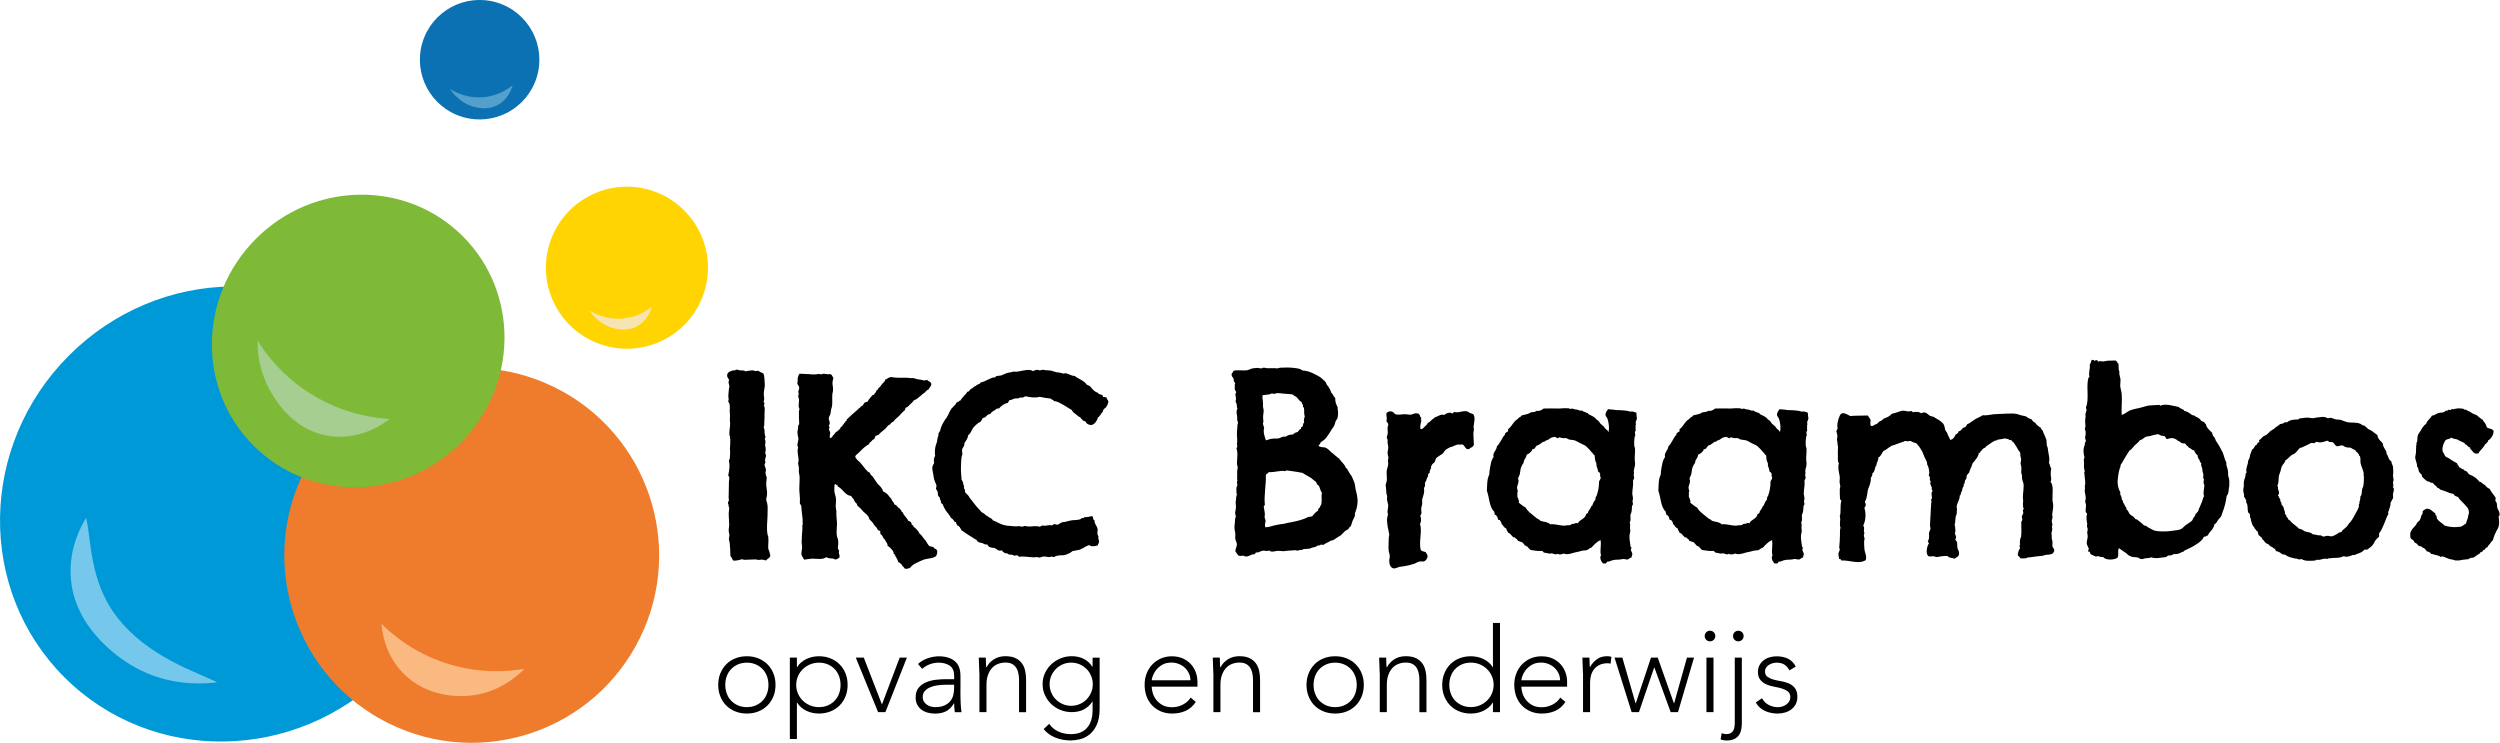 <?xml version="1.0" encoding="UTF-8"?><svg id="Laag_1" xmlns="http://www.w3.org/2000/svg" viewBox="0 0 471.2 140"><defs><style>.cls-1{fill:#f9b981;}.cls-2{fill:#f8e3b3;}.cls-3{fill:#010000;}.cls-4{fill:#ef7b2c;}.cls-5{fill:#ffd400;}.cls-6{fill:#7eba37;}.cls-7{fill:#0099d7;}.cls-8{fill:#a5ce90;}.cls-9{fill:#0c71b2;}.cls-10{fill:#75c7eb;}.cls-11{fill:#b8e0f3;opacity:.42;}</style></defs><g><ellipse class="cls-7" cx="42.89" cy="96.88" rx="43.51" ry="42.26" transform="translate(-55.94 58.7) rotate(-45)"/><path class="cls-10" d="M40.92,128.6c-3.82-1.94-13.2-4.79-19.04-12.52-5.05-6.69-4.66-14.5-5.65-18.48-1.17,1.92-3.11,5.76-2.92,10.69,.41,10.72,10.55,16.61,12.04,17.44,6.48,3.63,12.88,3.21,15.58,2.87Z"/><circle class="cls-4" cx="88.91" cy="104.68" r="35.32" transform="translate(-44.28 138.19) rotate(-63.78)"/><ellipse class="cls-6" cx="67.51" cy="64.27" rx="27.9" ry="27.25" transform="translate(-25.67 66.56) rotate(-45)"/><circle class="cls-5" cx="118.16" cy="50.46" r="15.27" transform="translate(35.62 148.92) rotate(-73.15)"/><circle class="cls-9" cx="90.4" cy="11.26" r="11.26" transform="translate(53.42 94.51) rotate(-73.15)"/><path class="cls-8" d="M73.43,78.97c-2.83-.17-8.53-.89-14.53-4.53-5.67-3.45-8.86-7.84-10.35-10.22-.02,1.85,.19,5.94,2.75,10.08,1.03,1.66,4.12,6.65,10.29,7.8,6.26,1.16,11.05-2.49,11.84-3.12Z"/><path class="cls-11" d="M96.63,16.07c-.75,.61-2.49,1.86-5.06,2.2-3.43,.45-6.01-1.03-6.76-1.5,.44,.65,2.05,2.87,4.94,3.46,.68,.14,2.16,.44,3.76-.29,2.32-1.06,3.01-3.47,3.12-3.86Z"/><path class="cls-1" d="M98.83,126.06c-2.72,.47-8.3,1.06-14.81-1.07-6.15-2.01-10.16-5.47-12.11-7.4,.1,1.38,.58,5.6,3.92,9.13,4.77,5.05,11.43,4.54,12.84,4.39,5.58-.59,9.11-3.95,10.17-5.05Z"/><path class="cls-2" d="M122.87,57.79c-.75,.61-2.49,1.86-5.06,2.2-3.43,.45-6.01-1.03-6.76-1.5,.44,.65,2.05,2.87,4.94,3.46,.68,.14,2.16,.44,3.76-.29,2.32-1.06,3.01-3.47,3.12-3.86Z"/></g><g><path class="cls-3" d="M144.37,105.63c-.19,0-.43-.14-.67-.14-.19-.05-.48,.05-.72,.05-.19,0-.38-.1-.57-.1-.48,0-1.01,.05-1.58,.05-.34,0-.62,.1-.91-.1-.53,.14-1.01,.29-1.63,.29-.33-.19-.33-.67-.62-.86-.05-.58,0-1.25-.1-1.96,0-.19-.05-.43-.05-.62-.05-.24-.14-.48-.14-.67s.1-.43,.1-.62c0-.33-.14-.67-.14-1,0-.38,.1-.67,.1-1.01,0-.72-.1-1.39-.1-2.11,0-.34,.1-.67,.1-1.01,0-.19-.1-.33-.14-.53,0-.1,.05-.1,0-.24-.05-.1-.1-.14-.1-.24,0-.19,.14-.29,.19-.53,0-.14-.1-.53-.05-.86,0-.62,.05-1.82,.05-2.63,0-.43,.24-.81-.14-1.15,.24-1.25,.33-1.72,.14-2.92,.24-.19,.14-.48,.19-.72,.05-.48,.05-.86,0-1.44,0-.58,.1-1.01,.05-1.53,0-.14,.05-.24,0-.34,0-.05-.1-.1-.05-.24,.05-.24-.05-.33-.1-.43-.05-.77,.14-1.53,.14-2.25,0-.29-.1-.53-.05-.77,0-.43,.05-.72,0-1.2,0-.1-.05-.14-.05-.19,.05-.53,.14-1.58-.29-1.96,.24-.33,0-.81,.05-1.15,0-.19,.05-.77,.1-1.15,0-.19,.1-.38,.1-.53,0-.29-.33-.72-.05-1.2-.19-.38-.43-.57-.38-.91,.05-.57,.57-.77,1.2-.91,.1-.05,.19,.05,.29,0,.1,0,.14-.14,.24-.14,.24,0,.43,.1,.62,.14,.38,.05,.91-.05,1.05,.19,.53-.05,.96-.19,1.44-.19,.19,0,.29,.14,.53,.14,.19,.05,.33-.14,.53-.05,.24,.24,.62,.33,.91,.48,.19,.34,.19,.77,.24,1.2,0,.38,.05,.81,.05,1.2-.05,.48-.19,.96-.19,1.39-.05,.57,.24,1.05-.05,1.48,.14,.33,.29,.43,.05,.77,.29,.48,.14,.91,.14,1.48,0,.48,0,1.15-.05,1.77v.48c0,.1-.1,.24-.1,.38s.1,.29,.14,.43c.05,.34-.05,.91,.19,1.34,0,.19-.1,.29-.14,.43,.05,.19,.14,.34,.14,.48,0,.33-.1,.53-.05,.86,.1,.19,.05,.53,.1,.77,0,.14-.1,.33-.1,.48,0,.24,.14,.33,.14,.53,0,.29-.19,.72-.19,1.01,0,.05,.1,.14,.1,.24-.05,.19-.14,.34-.19,.53,.1,.19,.14,.53,.24,.77,.1,.29-.05,.43-.05,.77,0,.29,.19,.62,.24,.86,0,.33-.1,.62-.1,.96-.05,.77,.24,1.58,.14,2.3,0,.29-.14,.58-.14,.86,0,.24,.14,.48,.19,.77,.14,.58,.05,1.48,.05,2.39-.05,1.1-.19,2.39,0,3.4,0,.14,.14,.33,.14,.48,.1,.81-.05,1.58,0,2.25,.05,.19,.19,.38,.24,.62,.05,.1,.05,.24,.05,.38,.05,.05,.1,.14,.1,.29-.1,.53-.53,.53-.81,.91Z"/><path class="cls-3" d="M174.2,105.44c-.43,.14-1.01,.43-1.48,.67-.48,.19-.91,.53-1.24,.96-.38,.05-.53,.19-.77,.14-.24-.05-.29-.14-.38-.33-.05-.05-.14-.1-.19-.14-.05-.1-.1-.19-.19-.33-.1-.1-.34-.38-.62-.43-.1-.34-.24-.62-.38-.86,0-.1-.1-.14-.14-.19-.05-.14-.1-.48-.38-.53,.05-.24-.05-.38-.14-.58-.29-.38-.62-.72-1.05-1,.14-.24-.1-.43-.19-.62s-.19-.38-.29-.53c-.1-.1-.19-.14-.24-.24-.14-.24-.24-.58-.53-.72-.05-.19-.14-.29-.05-.53-.1-.19-.33-.14-.48-.29-.14-.34-.38-.62-.67-.91-.1-.1-.24-.38-.38-.57-.1-.1-.38-.34-.53-.53-.1-.19-.1-.38-.24-.57-.33-.48-.86-.72-1.24-1.25-.05-.05-.38-.43-.48-.48-.14-.1-.24-.19-.38-.38,0-.05,0-.19-.05-.24-.14-.14-.48-.43-.53-.77-.14-.29-.43-.38-.53-.72-1.05-.05-1.53-1.2-2.35-1.68-.14-.1-.29-.14-.24-.38-.19,0-.34-.05-.38-.19-.29,.14-.14,.48-.19,.62,0,.29-.05,.58,0,.86,.05,.38,.24,.77,.29,1.29,.05,.48-.05,1-.05,1.48,.05,.33,.1,.62,.14,.96,0,.24-.05,.48,0,.77,0,.53,.14,1.1,.1,1.63,0,.67-.1,1.15-.05,1.92,.05,.53,.29,.86,.29,1.25v.62c-.05,.43-.19,.86,.19,1.15-.24,.48,.14,.72,.05,1.29-.24,.14-.38,.38-.72,.38-.24,.05-.29-.14-.43-.14-.48-.1-1.01,0-1.29-.29-.24,.1-.43,.24-.72,.29-.72,.14-1.82-.1-2.54,.05-.19,.05-.62,.05-.96,.14-.19-.38-.48-.67-.53-1.1,0-.34,.14-.86,.14-1.29-.05-.58-.14-.96-.05-1.58-.05-.14,.1-1.34,.1-1.77,.05-.38-.1-.72,.1-1.05-.14-.24,0-.48-.05-.81-.05-.67-.24-1.72-.24-2.44-.05-.29-.24-.38-.29-.62,.1-.91-.1-1.87-.1-2.73,0-.77,.1-1.53,.05-2.39-.05-.29-.14-.62-.14-.91,0-.24,.05-.48,0-.72,0-.24-.1-.43-.14-.67,0-.19,.1-.43,.1-.62,0-.62-.19-1.15-.19-1.96,0-.14,.1-.33,.1-.53,0-.1-.14-.24-.14-.38,0-.38,.19-.81,.19-1.25,0-.29-.19-.62-.14-1-.19-.29,.24-1.01,.05-1.39,.14-.05,.14-.24,.24-.38-.05-.91-.05-1.44-.05-2.39,0-.14,.1-.24,.1-.38,0-.19-.14-.29-.14-.48-.05-.48,.1-.96,.05-1.44-.05-.19-.14-.38-.14-.58,0-.1,.05-.24,.1-.38,0-.14-.1-.24-.1-.38,.05-.29,.19-.53,.19-.81-.05-.38-.29-.48-.38-.81,.14-.29,.05-.72,.1-1.05,.1-.38,.19-.57,.33-.77,.57,0,1.25,.1,2.01,.1,.14,0,.24,.05,.38,.05,.19-.1,.24,0,.29,0,.33,0,.62-.05,.96-.1,.1,0,.29,.1,.62,.05,.14,0,.1-.1,.19-.1,.29,0,.53,.1,.81,.1,.29,.05,.48-.1,.67,.05,.14,.05,.19,.14,.29,.38,.05,.05,.14,.14,.14,.24,.05,.24-.14,.57-.14,.81-.05,.48,.14,.96,.1,1.48,0,.34-.14,.62-.14,1.01-.05,.57,.05,1.29-.05,2.06-.05,.24-.14,.48-.19,.72s-.05,.48-.1,.67c-.05,.29-.29,.58-.33,.86,0,.48,.43,.96,0,1.39,.05,.14,.1,.14,.14,.33,0,.1-.1,.33-.1,.38,.05,.24,.14,.33,.24,.62-.05,.43-.14,.62-.05,1.05,.29-.05,.48-.24,.57-.53,.24-.05,.29-.33,.48-.53,.1-.14,.29-.19,.43-.29,.1-.05,.1-.19,.19-.24,.05-.05,.14-.1,.24-.14,.05-.05,0-.14,.05-.24,.1-.1,.29-.24,.43-.38,.05-.05,0-.14,.05-.24,.05,0,.14,0,.19-.05s0-.19,.05-.24,.14-.05,.19-.05c.05-.1,0-.19,.05-.24s.14-.05,.19-.1,0-.14,.05-.24c.57-.57,1.39-1.29,2.06-1.87q.1-.05,.14-.14c.14-.19,.24-.19,.33-.24,.05-.05,.14-.34,.38-.29,.14-.19,.29-.38,.43-.62,.24,0,.19-.24,.53-.14,.24-.43,.53-.77,.86-1.15,.1-.19,.24-.14,.34-.19,.14-.14,.29-.38,.48-.62,.05-.1,0-.14,.05-.24,.05,0,.14-.05,.19-.05,.1-.14,.1-.29,.24-.38,.14-.19,.38-.33,.53-.62,.1-.14,.14-.19,.24-.29,.19-.24,.48-.38,.48-.72,.19,.05,.57-.38,.96-.43,.24-.05,.67,.1,1.15,.1,.86,.05,1.82-.05,2.87,.1,.14,0,.24-.05,.38,0,.14,0,.29,.1,.43,.14,.34,.1,.72,.1,1.1,.19,.14,.05,.34,.1,.43,.1,.24,0,.43-.1,.57-.1l.19,.19c.19,.05,.53,.29,.57,.48,.1,.43-.38,.81-.53,1.15-.29,.05-.48,.34-.67,.53-.24,.14-.43,.33-.67,.53-.43,.33-.81,.77-1.39,.96-.19,.29-.48,.53-.72,.77-.24,.19-.38,.53-.77,.58-.14,.14-.19,.38-.24,.53-.43,.33-.77,.72-1.1,1.1-.38,.33-.77,.62-1.05,1.05-.48,.1-.53,.62-1.01,.72-.24,.38-.57,.67-.86,.91-.33,.29-.67,.48-.91,.86-.24-.05-.24,.19-.53,.14-.14,.19-.19,.48-.33,.67-.29,.05-.38,.29-.53,.43-.24,.14-.38,.33-.48,.57-.77,.33-1.29,1.01-1.96,1.63-.24,.24-.53,.38-.57,.62,0,.38,.67,.91,1.01,1.24,.29,.34,.62,.81,.96,1.2,.24,.24,.43,.53,.77,.62,.05,.38,.38,.53,.57,.77,.14,.19,.24,.33,.38,.57,.14,.24,.38,.48,.53,.77,.43,.38,.86,.81,1.05,1.44,.24,.05,.38,.24,.62,.38,.19,.14,.19,.1,.38,.38,.1,.19,.38,.43,.53,.62,.05,.1,.05,.24,.14,.33,.1,.14,.38,.43,.43,.72,.24,.1,.38,.14,.53,.38,.14,.19,.48,.38,.67,.62,.14,.14,.1,.48,.38,.48,.19,.67,.77,.96,1.01,1.58,.19,.05,.34,.19,.53,.29,.05,.19,.19,.24,.14,.48,.29,.05,.33,.29,.43,.48,.24,0,.33,.29,.48,.38,.1,.14,.24,.29,.38,.43,.05,.1,.05,.19,.14,.29,.05,.1,.24,.29,.38,.38,.29,.43,.62,.77,.86,1.1,.24,.33,.38,.72,.67,.96,.24,.1,.48,.14,.81,.19-.05,.33,.29,.24,.43,.38,.38,.33,.29,.67,.05,1.29-.62,.53-1.53,.43-2.25,.67Z"/><path class="cls-3" d="M208.29,76.9c-.1,.1-.24,.19-.29,.29-.1,.14-.1,.33-.19,.48-.05,.1-.19,.19-.29,.29-.05,.1-.05,.19-.1,.24-.05,.05-.1,.1-.14,.14-.1,.1-.14,.33-.34,.29-.1,.57-.62,1.39-1.24,1.48-.43,0-.91-.19-1.1-.67-.24-.05-.38-.14-.57-.24-.05-.29-.38-.24-.38-.53-.38-.1-.57-.38-.86-.58-.24-.19-.62-.38-.77-.81-.53-.29-1.01-.62-1.58-.96-.48-.24-1.05-.67-1.77-.72-.14-.24-.48-.29-.67-.48-.67-.05-1.34-.19-2.06-.33-.67,.24-1.92,.1-2.59-.1-.19,0-.38,.19-.62,.24-.1,.05-.29-.05-.43,0-.1,0-.24,.1-.33,.14-.24,.05-.53,0-.77,.05-.29,.1-.57,.29-.86,.29-.24,.05-.24,.38-.38,.53-.77,.14-1.24,.57-1.68,1.05-.19,0-.33,0-.43,.05-.38,.38-.96,.48-1.2,1-.72,0-.72,.72-1.39,.72-.19,.29-.29,.57-.48,.77-.1,.05-.24,.1-.33,.14-.29,.19-.33,.29-.62,.53-.24,.24-.29,.29-.48,.53-.19,.38-.48,1.05-.86,1.29-.1,.62-.38,1.01-.67,1.39-.1,.19,0,.33-.1,.53-.05,.24-.33,.53-.38,.77-.05,.29,.05,.62,.05,.86,0,.19-.14,.34-.14,.53-.14,.77-.1,1.68-.14,2.39,0,.24,.05,.67,.05,.96,.05,.29,.05,.67,.05,.86,.05,.24,.24,.38,.29,.62,.1,.24,0,.53,.24,.67-.24,.53,.24,.53,.14,1.1,.1,.14,.14,.24,.29,.38,.05,.05,.38,.33,.43,.48,.1,.14,.14,.24,.24,.38,.14,.14,.24,.24,.38,.48,.24,.33,.67,.81,.96,1.2,.24,.24,.38,.38,.62,.67,.19,.29,.43,.34,.77,.58,.14,.1,.24,.33,.53,.38,.24,.33,.86,.38,1.01,.81,.72,.24,1.24,.67,2.11,.91,.14,0,.34,.05,.48,.1,.38,.05,.91,.05,1.15,.1,.48,.05,.77,.05,1.34,0,.1,0,.34,.1,.43,.1,.19,0,.38-.14,.57-.14s.38,.1,.57,.1c.72,.05,1.44-.19,2.2,.05,.19-.05,.29-.19,.53-.24,.72,.19,1.34-.24,1.68,0,.24,0,.29-.19,.48-.24,.29-.05,.38,.1,.62,.1,.34-.05,.53-.33,.86-.43,.14-.1,.38-.05,.62-.1,.14-.05,.29-.1,.48-.14,.33-.05,.77-.19,1.05-.19,.62-.05,1.29,0,1.68-.43,.29,.1,.29,.05,.43-.14,.62,.05,.96-.14,1.48-.19,.24,.19,.05,.72,.43,.77-.05,.29,.05,.43,.1,.62,.1,.29,.43,.62,.48,1.1,.05,.19-.05,.33-.05,.53s.05,.33,.05,.48,.14,.19,.14,.29c.05,.14-.05,.29,0,.38,.05,.29,.14,.53,.14,.72-.05,.19-.24,.43-.24,.62-.48,.14-1.24,.33-1.58-.05-.48,.1-.81,.34-1.24,.58-.05,.05-.14,.05-.24,.1-.29,.24-.62,.24-.91,.29-.24,.05-.48,.14-.77,.14-.29,.24-.57,.43-1.01,.58-.1,.05-.29,.14-.34,.14-.43,.14-.96,.05-1.39,.14-.34,.05-.62,.19-.86,.29-.19,0-.33-.05-.38-.14-.14,.14-.29,.1-.48,.14-.29,0-.67-.14-1.01-.1-.24,0-.53,.14-.77,.19-.19,0-.38-.1-.62-.1-.14,0-.38,.1-.53,.05-.86,0-1.77-.24-2.63-.1-.29,0-.19-.29-.43-.24-.29-.1-.38,.05-.62,.05-.19-.33-.86-.1-1.1-.33-.19-.19-.43-.14-.53-.14-.29-.14-.53-.33-.67-.57-.14,.1-.43,.05-.62,.05-.24-.14-.43-.33-.72-.48-.57-.05-1.15-.05-1.34-.62-.24-.05-.43-.05-.62-.1-.1-.05-.19-.14-.33-.19-.24-.05-.38-.05-.57-.14-.05,0-.19-.05-.24-.1-.1-.14-.19-.14-.24-.14-.05-.05,0-.19-.05-.24-.1-.05-.19-.05-.24-.1-.77-.48-1.77-1.1-2.59-1.68-.24-.38-.34-.81-.86-.96,.05-.24-.24-.24-.19-.53,0-.14-.33-.1-.38-.24,0-.19-.14-.19-.14-.24-.1-.24-.48-.33-.53-.53-.14-.33-.43-.62-.67-.96-.1-.1-.1-.19-.19-.24-.14-.24-.48-.77-.57-1.15-.1-.14-.24-.24-.38-.34,.1-.48-.24-.53-.19-.96-.14-.14-.29-.29-.38-.53,.05-.57-.14-.86-.38-1.15,.05-.29,.14-.38,.1-.72-.14-.29-.29-.67-.43-1.1-.1-.33-.05-.33-.14-.81-.05-.29-.24-1.05-.19-1.48,.05-.29,.24-.53,.33-.77-.1-.48-.05-.96,.19-1.34-.1-.67-.05-1.48,.19-2.2q.05-.14,.1-.24c.1-.19,.1-.67,.19-1.01,0-.1,.24-.38,.14-.77,.1-.19,.24-.33,.34-.53,.1-.77,.53-1.44,.96-2.15,.1-.1,.19-.19,.24-.29,.34-.53,.57-1.25,.96-1.77,.34-.38,.77-.67,.96-1.15,.38,.05,.38-.33,.72-.33,.05-.19,.19-.34,.33-.48,.05-.05,.1-.14,.14-.24,.19,0,.14-.1,.14-.14,.24-.24,.53-.43,.62-.77,.38,0,.48-.29,.67-.53,.43-.1,.53-.53,1.01-.57,.1-.38,.77-.24,.86-.67,.53-.05,1.01-.38,1.48-.57,.24-.1,.53-.24,.77-.34,.1,0,.34,0,.48-.05,.1-.05,.14-.19,.24-.24,.24-.05,.57-.05,.86-.1,.38-.14,.77-.34,1.15-.48,.19-.05,.48-.1,.72-.14s.53-.19,.91-.1c.19,0,.38,0,.77-.1,.67-.1,1.96-.48,2.49,0,.38-.19,.77-.38,1.25-.14,.19,0,.38-.1,.62-.14,.19,0,.33,.1,.57,.1,.29,.05,.53,0,.81,.05,.38,.05,.77,.24,1.2,.34,.24,.05,.48,0,.72,.1,.19,0,.38,.14,.53,.14,.19,0,.38-.1,.53-.05,.57,.1,1.05,.53,1.63,.48,.72,.62,1.77,.86,2.3,1.68,.19,.05,.38,.19,.57,.24,.43,.53,.81,1.05,1.53,1.29,.1,.29,.48,.29,.77,.38,.05,.14,.24,.14,.14,.38,.29,0,.53,.05,.67,.1,.1,.29,.24,.48,.38,.72-.05,.53-.29,.91-.57,1.29Z"/><path class="cls-3" d="M255.59,96.1c-.05,.19-.1,.38-.19,.58-.05,.19,0,.48-.05,.62-.1,.29-.33,.62-.43,.91-.14,.33-.19,.72-.34,.96-.1,.19-.43,.24-.38,.53-.29,.14-.48,.24-.72,.43-.29,.24-.48,.53-.77,.77-.14,.1-.43,.24-.62,.38-.14,.05-.24,.19-.43,.29-.1,.05-.24,.14-.38,.24-.14,.05-.38,.05-.53,.14-.43,.29-.91,.43-1.25,.72-.24,.05-.43-.05-.62,0-.05,0-.14,.14-.19,.14-.1,0-.19-.05-.29,0-.14,.05-.19,.14-.33,.19-.05,.05-.19,.1-.19,.1-.19,.05-.38,.05-.62,.14-.14,.05-.24,.14-.34,.14-.43,.1-.86,.05-1.29,.14-.05,0-.24,.14-.24,.14-.1,0-.24-.05-.33,0-.14,0-.38,.1-.53,.14-.14,0-.24-.1-.38-.1-.1,0-.43,.05-.72,.05-.43,0-1.05,.1-1.53,.14-.38,0-.81-.1-1.25-.05s-1.01,.33-1.44-.1c-.38,.24-.81,0-1.2,.05-.43,.05-.77,.43-1.25,.33-.14,0-.1,.24-.29,.34-.14,.05-.34,0-.48,.05-.48,.19-1.01,.62-1.72,.19-.19,.1-.53,.1-.81,.05-.24-.24-.43-.53-.62-.86,0-.43,.29-.86,.29-1.29,0-.38-.24-.67-.29-1-.05-.29,0-.62,0-.91s-.1-.57-.14-.86c-.05-.48-.05-.81,.05-1.34,.05-.24-.05-.72,.19-1.15-.05-.19-.14-.43-.14-.67,0-.29,.14-.62,.14-.96,.05-.29-.05-.67-.05-1.05,.05-.29,.1-.62,.1-.86,.05-.14,0-.48,.19-.53-.14-.24-.14-.38-.14-.62v-.62c0-.24,.14-.38,.19-.62,0-.14-.1-.33-.1-.53,0-.1,.1-.19,.1-.33s-.1-.34-.05-.53v-1.15c0-.24,.1-.53,.1-.77s-.14-.48-.14-.72c0-.96,.24-1.96-.1-2.92,.29-.24,.1-.58,.1-.86,.05-.14,.05-.48,.05-.77-.1-.77-.05-1.68,.05-2.78,0-.1,.1-.29,.1-.38,0-.19-.14-.29-.14-.48-.05-.19,0-.38,0-.53-.05-.53-.29-1.05,.05-1.72-.19-.14-.1-.43-.14-.67s-.19-.43-.24-.62c0-.14,.1-.29,.1-.48,0-.34-.29-.91,.05-1.25-.1-.24-.29-.34-.29-.62,.05-.33-.1-.86,.1-1.05-.14-.24-.38-.38-.29-.81-.1-.24-.67-.77-.29-1.15,.19-.14,.14-.29,.24-.38,.34-.24,1.96,0,2.63-.14,.53-.14,.62-.33,1.29-.38,.24,0,.38-.05,.62-.05,.19,0,.48,.1,.62,.1,.19,0,.38-.14,.53-.14,.19,0,.38,.05,.57,.1h1.77c.19,.14,.57-.1,.86-.1,.77-.05,1.72-.05,2.54,.05s1.15,.14,1.58,.48c1.25,.05,2.3,.67,3.16,1.15,.38,.24,.43,.29,.77,.62,.14,.14,.33,.29,.43,.43,.1,.14,.14,.38,.24,.53,.05,.1,.24,.19,.29,.33,.05,.19,.14,.19,.14,.24,.05,.14,.14,.19,.14,.24,.1,.14,.14,.38,.24,.62,.33,.29,.43,.77,.77,1.05-.05,.38,.05,.67,.1,.96,.1,.29,.24,.53,.34,.77,0,.19,0,.43,.05,.62,.05,.43,.05,.96-.1,1.48-.1,.19-.24,.33-.34,.53-.1,.24-.1,.48-.19,.67-.1,.29-.43,.67-.62,1-.14,.19-.19,.34-.33,.53-.1,.19-.38,.53-.53,.77-.19,.24-.38,.48-.67,.67-.14,.14-.33,.19-.43,.29s-.14,.33-.19,.38c-.1,.14-.29,.14-.24,.33,.14,.19,.48,.19,.62,.24,.24,.05,.48,0,.67,.1,.38,.1,.72,.53,1.01,.77,.1,.1,.19,.19,.29,.24,.48,.38,.86,.77,1.29,1.05,.38,.62,.96,.96,1.2,1.63,.05,.14,.14,.19,.24,.24,.14,.14,.19,.43,.38,.62,.05,.1,.19,.38,.29,.48,.29,.33,.53,1,.77,1.58,.1,.33,.1,.57,.19,1.1,.14,.62,.48,1.72,.38,2.68,0,.38-.14,.86-.24,1.34Zm-9.86-19.25c0-.1-.1-.1-.14-.14-.05-.14,.05-.29,0-.38,0-.05-.1-.1-.14-.19q-.1-.19-.14-.38c-.48-.19-.67-.72-1.05-1.01-.1-.1-.24-.05-.29-.1-.1-.05-.1-.19-.19-.24,0,0-.29-.05-.38-.1-.29-.05-.81-.05-1.29-.1-.53-.05-1.05-.14-1.53-.1-.14,0-.29,.14-.38,.14-.19,0-.33-.1-.48-.1-.1,0-.19,.1-.34,.14-.48,.14-.91,.1-1.39,.19-.14,.43,.05,.86,.05,1.34,.05,.24,0,.43,0,.67,0,.34,.14,.62,.14,.96,0,.29-.1,.62-.1,.91-.05,.38,.05,.91,.05,1.1,0,.14-.1,.24-.1,.38,.05,.29,.14,.48,.24,.77-.24,.81,.1,1.72,.33,2.39,.29-.05,.67-.24,1.01-.29,.48-.1,.96,0,1.44-.1,.38-.1,.77-.43,1.25-.29,.38-.29,.81-.43,1.44-.43,.14-.29,.53-.38,.86-.48,.1-.19,.29-.34,.43-.53,.05,0,.14,0,.19-.05,0-.05-.05-.19,0-.24,.05-.1,.24-.1,.29-.24,.14-.19,0-.53,.29-.67-.1-.43,0-.86,.14-1.24-.24-.38-.05-1.05-.19-1.63Zm2.92,14.84c-.1-.24-.29-.24-.43-.43-.1-.1,0-.19-.1-.29-.1-.19-.38-.38-.53-.48-.29-.29-.43-.38-.77-.58-.48-.29-.91-.48-1.29-.77-1.1-.24-2.11-.34-3.06-.48-.1,0-.14,.14-.24,.14-.96-.19-1.77,.24-3.11,.19-.1,.24-.43,.29-.53,.53,.05,1.92-.38,3.93-.19,5.6-.05,.24-.33,.29-.19,.48,.05,.43,.24,1.2,.19,1.53,0,.1-.1,.1-.05,.24,0,.29,.19,.57,.19,.86,0,.14-.1,.33-.1,.53,0,.24-.05,.38,.05,.62,.72,0,1.34-.29,2.06-.43,.53-.1,1.05-.19,1.53-.24,.29-.05,.38-.14,.53-.14,.19-.05,.38-.05,.57-.1,1.2-.24,2.35-.48,3.35-1.01,.24-.05,.48-.1,.77-.14,.33-.33,.62-.81,1.1-1.05,.1-.19,.05-.53,.34-.57,.05-.24,.19-.43,.29-.62,.19-.91-.05-1.63,.14-2.16-.24-.33-.38-.81-.53-1.25Z"/><path class="cls-3" d="M277.52,84.23c-.14,.14-.14,.05-.29,.14-.19,.1-.14,.19-.33,.24-.05,0-.14,.1-.24,.05-.53-.05-.53-.67-1.05-.91-.29,.1-.62,0-.91,.05-.29,.05-.58,.24-.86,.33-.14,.1-.33,.1-.48,.14-.38,.19-.53,.29-.86,.48-.24,.24-.33,.48-.62,.77-.38,.29-.91,.53-1.2,.86-.14,.19-.14,.53-.33,.77-.05,.14-.29,.19-.38,.34-.05,.05-.05,.14-.1,.19,0,.1-.1,.14-.14,.19-.05,.1,.05,.24,0,.38s-.33,.43-.24,.81c-.1,.14-.29,.24-.33,.38s.05,.29,0,.38-.14,.1-.14,.14c-.1,.19-.1,.38-.19,.58-.05,.14-.19,.29-.24,.43s.05,.38,0,.62c-.05,.14-.14,.29-.19,.38,0,.29,.05,.58,0,.86-.05,.43-.24,.81-.34,1.29-.05,.33,.05,.67-.05,1.1,0,.19-.14,.38-.14,.62-.05,.48,.24,.96-.19,1.34,.19,.38,.24,1.25-.05,1.58,.48,1.34-.24,3.35,.14,4.84,.14,.38,.72,.29,1.01,.53,0,.19,.24,.34,.29,.62,.05,.43-.33,.91-.62,1.05-.24,.1-.48-.05-.96,.05-.24,.05-.53,.24-.86,.38-.53,.19-1.24,.38-1.92,.48-.33,.05-.67,.1-.96,.14-.38,.1-.77,.33-1.05,.29-.62-.1-.86-.77-.86-1.48,0-.29,.14-.57,.1-.86,0-.33-.14-.62-.19-.91-.1-.77,0-1.68,0-2.49,0-.24,.1-.48,.1-.67-.05-.24-.14-.48-.14-.72-.1-.43-.19-.77-.24-1.34,0-.19-.05-.48-.05-.67,0-.38,.14-.72,.19-1.1,0-.14-.1-.19-.1-.38,0-.29,.14-.86,.14-1.29-.05-.38-.19-.77-.24-1.15,0-.19,.05-.53,.05-.58-.05-.19-.14-.29-.14-.43-.05-.38-.05-.91-.1-1.2,0-.1-.05-.29-.05-.38,0-.24,.14-.48,.19-.77,.1-.62-.05-1.29,0-1.92,.05-.48,.29-.96,.29-1.39,0-.19-.05-.43-.05-.62s.1-.43,.1-.62c-.05-.14-.14-.38-.14-.53-.1-.43,.1-.86,.1-1.34,0-.29-.1-.62-.14-.91,0-.14,.05-.38,0-.53,0-.14-.14-.24-.14-.34,0-.29,.19-.67,.19-1,0-.48-.14-.96,.1-1.44,0-.33-.24-.48-.38-.72,.24-.53-.1-1.05,.05-1.53,.24-.19,.48-.33,.77-.29,.48,0,.62,.33,.86,.53,.62,.19,1.2,0,1.87,0,.33,0,.72,.1,1.01,.1,.48-.05,.81-.43,1.53-.19,.24,.14,.19,.38,.38,.67,0,.05,.14,.14,.14,.19,0,.14-.1,.14-.1,.19,0,.14,.1,.14,.1,.24-.1,.53-.33,1.01-.14,1.63,.38,0,.57-.29,.81-.53,.1-.1,.33-.29,.43-.43,.05-.05,.05-.19,.1-.24,.05-.05,.19-.05,.24-.1,.14-.05,.29-.29,.48-.43,.19-.19,.48-.29,.62-.53,.57-.1,1.1-.67,1.77-.43,.29-.29,1.1-.62,1.48-.29,.24,.05,.24-.24,.38-.29,.81,.29,1.63-.29,2.39-.1,.29,.05,.43,.24,.62,.33,.19,.05,.43,.1,.62,.24,.43,.67,.1,1.53,.05,2.3-.05,.19,.05,.33,.05,.48,0,.29-.1,.58-.1,.86,0,.72,.1,1.44,.1,2.15-.14,.1-.14,.19-.24,.29Z"/><path class="cls-3" d="M308.26,79.68c0,.1,.1,.14,.1,.24-.05,.14-.1,.19-.1,.33,0,.1,.05,.14,.05,.24,0,.05-.1,.14-.05,.29,0,.1,.05,.14,.05,.24,0,.14-.14,.29-.14,.43-.05,.19,.05,.38,.05,.57,0,.14-.14,.29-.14,.43,0,.05,0,.33-.05,.48,0,.33-.05,.72,0,1.1,0,.14,.14,.34,.14,.53,.05,.67-.1,1.44-.05,2.15,0,.33,.1,.57,.05,.86,0,.38-.19,.72-.24,1.24,0,0,.05,.14,.05,.19,0,.19-.14,.72,.05,1-.05,.19-.14,.43-.24,.58,.1,.86-.14,1.68-.14,2.54,.05,.29,.14,.58,.14,.86,0,.14-.1,.33-.1,.53,0,.14,.1,.33,.1,.48,0,.1-.14,.29-.19,.43-.05,.62,0,.96-.24,1.48-.19,.33,.14,1.1-.19,1.53,.14,.38,.05,.67,.05,1.15,0,.14,.1,.34,.05,.48,0,.33-.14,.62-.14,.91-.05,.72,.14,1.39,.19,2.01,.05,.14,.05,.29,.29,.24-.53,.38,.05,.77,.05,1.25,0,.1-.05,.19-.1,.29,0,.05-.05,.29-.05,.33-.05,0-.24,.05-.24,.05-.1,.1-.33,.29-.57,.33-.19,0-.38-.1-.62-.1-.24-.05-.57,.1-.91,.1-.34,.05-.77,0-1.1,.1-.38,.05-.67,.29-1.01,.29-.29-.1-.14,.29-.38,.29-.05,.14-.38,0-.53,.05-.38-.33-.72-1.15-.38-1.53-.29-.81,.1-1.87-.1-2.87-.48,.19-.86,.53-1.24,.91-.19,.14-.29,.38-.53,.53-.1,.05-.1,0-.19,.05-.05,.1-.38,.19-.53,.38-.34,.1-.67,.05-1.01,.14-.43,.1-.81,.24-1.39,.33-.38,.1-1.05,.38-1.72,.29-.14,0-.24-.1-.29-.1-.19,0-.29,.14-.48,.14-.24,.05-.48,.05-.77-.1-.14,.24-.77,.05-1.01-.1-.48,.19-.91-.05-1.39-.1-.29,0-.24-.29-.48-.33-.77,.05-1.44-.05-2.2-.19-.1-.24-.43-.29-.48-.62-.33,.05-.33-.24-.57-.24-.14-.29-.38-.43-.53-.62-.34,0-.38-.19-.72-.19-.1-.1-.14-.29-.29-.38-.24-.14-.29-.29-.38-.33-.05,0-.19,.05-.24,0-.29-.34-.48-.48-.67-.72-.1-.05-.29-.1-.38-.24,0-.29-.29-.29-.24-.67-.14-.05-.24-.14-.38-.24-.14-.14-.19-.24-.34-.43-.1-.05-.1-.14-.19-.19-.05-.1-.05-.48-.29-.62,0-.19-.19-.19-.38-.19-.05-.48-.24-.86-.67-1,.1-.29-.1-.29-.05-.53-.96-.86-.91-2.63-1.39-3.93,.05-.86,0-1.92,.29-2.68q.05-.14,.1-.24c.1-.14,.05-.43,.1-.77,.05-.29,.1-.62,.14-.91,.05-.14,.1-.33,.1-.48,.1-.48,.24-.91,.53-1.29-.24-.86,.58-1.2,.62-2.01,.29-.24,.43-.57,.67-.91,.14-.24,.33-.58,.53-.91,.14-.19,.38-.33,.34-.62,.19-.1,.29-.29,.57-.38v-.43c.53-.33,.77-.91,1.2-1.39,.19-.24,.43-.38,.67-.57,.14-.29,.62-.33,.67-.62,.62-.14,1.29-.24,1.77-.58,.38-.05,.86-.05,1.1-.29,.62,.1,.96-.19,1.29-.43,.96,0,1.82-.05,2.87,0,.48,0,1.01-.1,1.39-.05,.29,0,.53-.05,.72,.14,.24-.1,.57-.1,.81,.05,.14,.05,.33,0,.62,.1,.14,0,.29,.14,.38,.14,.19,.05,.33,0,.48,0,.05,.05,.14,.14,.24,.19q.29,.05,.58,.24s.19,0,.24,.05,.05,.14,.1,.19c.43,.24,.86,.38,1.29,.72,.1,.05,.1,.19,.24,.29,.1,.1,.19,.1,.29,.19,.14,.1,.24,.29,.38,.48,.1,.19,.43,.38,.67,.62,.14,.1,.19,.33,.38,.48,.14,.1,.53,.38,.53,.67,.24-.86,.05-1.96-.19-2.63-.19-.38-.48-.48-.29-1.05,.05-.19,.33-.62,.48-.72,0,.05,.53,.1,.86,.1,.29,.05,.53,.1,.77,.1,.67,0,1.87,.05,2.54,.29,.43-.14,.72,.1,1.1,.19,.05,.24,0,.38,.05,.62-.05,.19,.1,.29,.05,.48,0,.19-.24,.57-.24,.81Zm-6.7,9.53c-.05-.19-.29-.24-.38-.38,0-.48-.24-.81-.29-1.1,.1-.43-.14-.62-.19-.86-.1-.33-.1-.67-.14-1.05-.29-.14-.29-.33-.43-.48-.24-.14-.19-.19-.24-.24-.24-.29-.43-.48-.67-.72-.33-.34-.53-.48-.91-.62-.53-.24-.91-.48-1.29-.67-.38-.19-.77-.14-1.25-.24-.24-.1-.43-.24-.62-.29-.14,0-.43,.05-.67,0-.19,0-.43-.14-.58-.14-.1,0-.24,.29-.38,.14-.19-.05-.48-.33-.62-.19-.62,.05-.72,.29-1.15,.53-.1,.05-.29,.1-.38,.14-.14,.1-.24,.19-.34,.24-.05,0-.14-.05-.24,0l-.14,.14c-.24,.14-.43,.33-.62,.43-.1,.05-.33,.1-.38,.14-.24,.33-.38,.43-.48,.62-.19-.05-.19,.14-.38,.05,0,.29-.24,.48-.38,.62-.19,.19-.43,.33-.67,.43-.05,.67-.57,.86-.57,1.53-.24,.29-.33,.53-.48,.86-.14,.38-.14,.81-.24,1.29-.1,.33-.29,.57-.33,.86,0-.05,.05,.24,.1,.29,0,.57-.24,.91-.29,1.34,0,.24,.14,.53,.14,.81,0,.05-.1,.1-.1,.19,.1,.33,0,.48,0,.62,.05,.38,.43,.77,.29,1.25,.43,.29,.77,.67,1.29,.91,.38,.72,1.1,1.2,1.68,1.68,.29,.29,.58,.48,.91,.62,.05,.05,.14,.14,.19,.19,.38,.14,.67,.19,1.01,.24,.19,.05,.48,.19,.62,.24,.1,.05,.14,.19,.29,.19,.81-.1,1.68,.24,2.35,.24,.19,.05,.48,0,.67-.05,.24,0,.53,0,.72-.05,.1-.05,.24-.19,.38-.24,.1,0,.19,.05,.29,0,.19-.05,.48-.29,.72-.05,.33-.81,1.44-.81,1.58-1.82,.19,.05,.14-.14,.33-.14,0-.34,.24-.53,.38-.77,.1-.19,.24-.48,.33-.62,.05-.05,.19,.05,.14-.14,.14-.38,.29-.72,.58-1.01-.1-.33,.14-.57,.24-.81,.29-.86,.43-1.63,.43-2.63,.14-.19,.24-.43,.33-.67-.14-.19-.14-.53-.14-.86Z"/><path class="cls-3" d="M340.58,79.68c0,.1,.1,.14,.1,.24-.05,.14-.1,.19-.1,.33,0,.1,.05,.14,.05,.24,0,.05-.1,.14-.05,.29,0,.1,.05,.14,.05,.24,0,.14-.14,.29-.14,.43-.05,.19,.05,.38,.05,.57,0,.14-.14,.29-.14,.43,0,.05,0,.33-.05,.48,0,.33-.05,.72,0,1.1,0,.14,.14,.34,.14,.53,.05,.67-.1,1.44-.05,2.15,0,.33,.1,.57,.05,.86,0,.38-.19,.72-.24,1.24,0,0,.05,.14,.05,.19,0,.19-.14,.72,.05,1-.05,.19-.14,.43-.24,.58,.1,.86-.14,1.68-.14,2.54,.05,.29,.14,.58,.14,.86,0,.14-.1,.33-.1,.53,0,.14,.1,.33,.1,.48,0,.1-.14,.29-.19,.43-.05,.62,0,.96-.24,1.48-.19,.33,.14,1.1-.19,1.53,.14,.38,.05,.67,.05,1.15,0,.14,.1,.34,.05,.48,0,.33-.14,.62-.14,.91-.05,.72,.14,1.39,.19,2.01,.05,.14,.05,.29,.29,.24-.53,.38,.05,.77,.05,1.25,0,.1-.05,.19-.1,.29,0,.05-.05,.29-.05,.33-.05,0-.24,.05-.24,.05-.1,.1-.33,.29-.57,.33-.19,0-.38-.1-.62-.1-.24-.05-.57,.1-.91,.1-.34,.05-.77,0-1.1,.1-.38,.05-.67,.29-1.01,.29-.29-.1-.14,.29-.38,.29-.05,.14-.38,0-.53,.05-.38-.33-.72-1.15-.38-1.53-.29-.81,.1-1.87-.1-2.87-.48,.19-.86,.53-1.24,.91-.19,.14-.29,.38-.53,.53-.1,.05-.1,0-.19,.05-.05,.1-.38,.19-.53,.38-.34,.1-.67,.05-1.01,.14-.43,.1-.81,.24-1.39,.33-.38,.1-1.05,.38-1.72,.29-.14,0-.24-.1-.29-.1-.19,0-.29,.14-.48,.14-.24,.05-.48,.05-.77-.1-.14,.24-.77,.05-1.01-.1-.48,.19-.91-.05-1.39-.1-.29,0-.24-.29-.48-.33-.77,.05-1.44-.05-2.2-.19-.1-.24-.43-.29-.48-.62-.33,.05-.33-.24-.57-.24-.14-.29-.38-.43-.53-.62-.34,0-.38-.19-.72-.19-.1-.1-.14-.29-.29-.38-.24-.14-.29-.29-.38-.33-.05,0-.19,.05-.24,0-.29-.34-.48-.48-.67-.72-.1-.05-.29-.1-.38-.24,0-.29-.29-.29-.24-.67-.14-.05-.24-.14-.38-.24-.14-.14-.19-.24-.34-.43-.1-.05-.1-.14-.19-.19-.05-.1-.05-.48-.29-.62,0-.19-.19-.19-.38-.19-.05-.48-.24-.86-.67-1,.1-.29-.1-.29-.05-.53-.96-.86-.91-2.63-1.39-3.93,.05-.86,0-1.92,.29-2.68q.05-.14,.1-.24c.1-.14,.05-.43,.1-.77,.05-.29,.1-.62,.14-.91,.05-.14,.1-.33,.1-.48,.1-.48,.24-.91,.53-1.29-.24-.86,.58-1.2,.62-2.01,.29-.24,.43-.57,.67-.91,.14-.24,.33-.58,.53-.91,.14-.19,.38-.33,.34-.62,.19-.1,.29-.29,.57-.38v-.43c.53-.33,.77-.91,1.2-1.39,.19-.24,.43-.38,.67-.57,.14-.29,.62-.33,.67-.62,.62-.14,1.29-.24,1.77-.58,.38-.05,.86-.05,1.1-.29,.62,.1,.96-.19,1.29-.43,.96,0,1.82-.05,2.87,0,.48,0,1.01-.1,1.39-.05,.29,0,.53-.05,.72,.14,.24-.1,.57-.1,.81,.05,.14,.05,.33,0,.62,.1,.14,0,.29,.14,.38,.14,.19,.05,.33,0,.48,0,.05,.05,.14,.14,.24,.19q.29,.05,.58,.24s.19,0,.24,.05,.05,.14,.1,.19c.43,.24,.86,.38,1.29,.72,.1,.05,.1,.19,.24,.29,.1,.1,.19,.1,.29,.19,.14,.1,.24,.29,.38,.48,.1,.19,.43,.38,.67,.62,.14,.1,.19,.33,.38,.48,.14,.1,.53,.38,.53,.67,.24-.86,.05-1.96-.19-2.63-.19-.38-.48-.48-.29-1.05,.05-.19,.33-.62,.48-.72,0,.05,.53,.1,.86,.1,.29,.05,.53,.1,.77,.1,.67,0,1.87,.05,2.54,.29,.43-.14,.72,.1,1.1,.19,.05,.24,0,.38,.05,.62-.05,.19,.1,.29,.05,.48,0,.19-.24,.57-.24,.81Zm-6.7,9.53c-.05-.19-.29-.24-.38-.38,0-.48-.24-.81-.29-1.1,.1-.43-.14-.62-.19-.86-.1-.33-.1-.67-.14-1.05-.29-.14-.29-.33-.43-.48-.24-.14-.19-.19-.24-.24-.24-.29-.43-.48-.67-.72-.33-.34-.53-.48-.91-.62-.53-.24-.91-.48-1.29-.67-.38-.19-.77-.14-1.25-.24-.24-.1-.43-.24-.62-.29-.14,0-.43,.05-.67,0-.19,0-.43-.14-.58-.14-.1,0-.24,.29-.38,.14-.19-.05-.48-.33-.62-.19-.62,.05-.72,.29-1.15,.53-.1,.05-.29,.1-.38,.14-.14,.1-.24,.19-.34,.24-.05,0-.14-.05-.24,0l-.14,.14c-.24,.14-.43,.33-.62,.43-.1,.05-.33,.1-.38,.14-.24,.33-.38,.43-.48,.62-.19-.05-.19,.14-.38,.05,0,.29-.24,.48-.38,.62-.19,.19-.43,.33-.67,.43-.05,.67-.57,.86-.57,1.53-.24,.29-.33,.53-.48,.86-.14,.38-.14,.81-.24,1.29-.1,.33-.29,.57-.33,.86,0-.05,.05,.24,.1,.29,0,.57-.24,.91-.29,1.34,0,.24,.14,.53,.14,.81,0,.05-.1,.1-.1,.19,.1,.33,0,.48,0,.62,.05,.38,.43,.77,.29,1.25,.43,.29,.77,.67,1.29,.91,.38,.72,1.1,1.2,1.68,1.68,.29,.29,.58,.48,.91,.62,.05,.05,.14,.14,.19,.19,.38,.14,.67,.19,1.01,.24,.19,.05,.48,.19,.62,.24,.1,.05,.14,.19,.29,.19,.81-.1,1.68,.24,2.35,.24,.19,.05,.48,0,.67-.05,.24,0,.53,0,.72-.05,.1-.05,.24-.19,.38-.24,.1,0,.19,.05,.29,0,.19-.05,.48-.29,.72-.05,.33-.81,1.44-.81,1.58-1.82,.19,.05,.14-.14,.33-.14,0-.34,.24-.53,.38-.77,.1-.19,.24-.48,.33-.62,.05-.05,.19,.05,.14-.14,.14-.38,.29-.72,.58-1.01-.1-.33,.14-.57,.24-.81,.29-.86,.43-1.63,.43-2.63,.14-.19,.24-.43,.33-.67-.14-.19-.14-.53-.14-.86Z"/><path class="cls-3" d="M387.17,103.91c-.1,.19-.19,.33-.24,.38-.24,.19-.38,.14-.72,.24-.14,.05-.38,0-.62,.05s-.53,.19-.77,.19c-.29,.05-.62,.05-.96,.1-.53,.05-1.05,.19-1.63,.19-.43,.24-.72,.19-1.39,.19-.14-.24-.38-.38-.53-.62,.05-.58,.19-1.01,.43-1.29-.05-.14-.05-.29-.1-.43,0-.1,.05-.1,.05-.19s.1-.1,.05-.19c-.05-.14-.05-.62,.05-1,0-.1,.14-.24,.14-.38,.14-.86,0-1.87,.05-2.78,.05-.14,.14-.24,.19-.43,0-.19-.1-.38-.1-.57,.05-.24,.24-.48,.29-.67,0-.29-.24-.58,.1-.77-.29-.48-.14-1.05-.14-1.63,0-.19-.05-.38-.05-.53,0-.81,.19-1.68,.14-2.49-.05-.33-.24-.72-.29-1.1-.05-.14,0-.33,0-.53-.05-.19-.14-.33-.14-.53-.05-.34,.05-.67,0-1.01,0-.29-.14-.53-.14-.77,0-.29,.14-.53,.1-.77,0-.24-.1-.43-.14-.62,0-.29,0-.48-.05-.62-.05-.19-.24-.33-.38-.57-.1-.19-.19-.38-.29-.53-.14-.24-.33-.53-.53-.81-.1-.14-.19-.14-.38-.29,0-.05-.05-.14-.05-.19-.14-.05-.14,.05-.34,0-.1,0-.1-.1-.19-.14-.29-.1-.53-.14-.62-.14-.29-.05-.43,.05-.72,.1-.24,.05-.53,.05-.67,.1-.1,0-.14,.1-.24,.14s-.24,0-.33,.05c-.29,.14-.58,.33-.86,.53-.24,.19-.53,.33-.77,.53-.1,.05-.1,.19-.19,.24-.05,.05-.33,.1-.43,.24-.1,.05-.14,.14-.24,.29-.05,0-.19,.14-.24,.24-.1,.1-.1,.29-.33,.29-.05,.67-.53,1.1-.86,1.58-.05,.1-.19,.14-.24,.24-.14,.24-.24,.62-.33,.91,0,.05-.14,.14-.14,.14-.05,.1,0,.24-.05,.33,0,.05-.14,.1-.14,.14s.05,.19,0,.24c-.1,.19-.38,.38-.48,.62-.05,.14-.05,.43-.1,.57-.05,.19-.19,.24-.24,.38-.05,.19-.05,.38-.1,.57,0,.05-.1,.05-.14,.14s0,.19,0,.29c-.05,.19-.19,.29-.24,.48-.05,.14-.05,.38-.1,.53,0,.05-.14,.14-.14,.14-.1,.24,0,.57-.29,.72,.05,.72-.48,1.29-.57,2.06,0,.24,.1,.48,.05,.67,0,.24-.05,.53-.05,.72-.05,.19-.14,.33-.19,.53-.05,.29-.05,.72-.1,1.1,0,.14-.1,.29-.1,.43,0,.1,.1,.14,.1,.24-.05,.43,.19,.86-.05,1.34,.1,.29,.43,.86,.05,1.15,.14,.19,.29,.29,.38,.62,.05,.29,0,.67,.05,1.01,.1,.33,.43,.67,.29,1.25-.1,.43-.53,.48-.86,.77-.29-.19-.72-.14-1.1-.33-.05-.05-.1-.14-.19-.19-.43-.05-.77,.05-1.2,.05-.24,.05-.57,.14-.81,.14s-.43-.14-.62-.14c-.38-.05-.67,.14-1.01-.05-.53-.53-.24-1.87,.14-2.39-.14-.1-.1-.33-.24-.43,.29-.19,.29-.96,.24-1.34s.24-.62,.29-1.01c0-.19-.1-.38-.1-.62,.05-.77,.14-2.25,.19-3.45,0-.29,.05-.72,.1-1.15,0-.1-.1-.1-.1-.19,0,0,.14-.24,.19-.33,0-.48-.24-.91,.1-1.34,.05-.14-.14-.19-.14-.29-.05-.14,.05-.29,0-.38s-.29-.62-.29-.86c0-.1,.1-.14,.1-.24-.05-.1-.14-.19-.19-.34,0-.1,.05-.24,.05-.38-.05-.19-.19-.33-.24-.53,0-.14,.1-.19,.1-.33,0-.29-.1-1.15-.29-1.44-.19-.29-.1-.48-.14-.62-.1-.29-.24-.48-.38-.81-.05-.14-.14-.19-.19-.43-.1-.29-.19-.48-.29-.72-.33-.62-.72-1.2-1.15-1.63-.43-.1-.77-.24-1.05-.43-.19-.05-.33,.05-.57,.05-.14,.05-.38-.1-.53-.05-.05,0-.19,.1-.29,.14-.33,.1-.62,.19-.96,.33-.43,.19-.86,.29-1.25,.43-.57,.29-1.01,.77-1.58,1.01-.29,.38-.43,1.01-.96,1.2,.1,.24-.05,.53-.14,.77-.05,.14-.14,.24-.14,.38-.05,.14-.05,.29-.1,.48-.05,0-.14,.1-.19,.14,0,.05,.05,.14,0,.24-.1,.29-.19,.81-.53,.96,.05,.43-.14,.62-.29,.86,.05,.81-.24,1.44-.48,2.06-.24,.62-.14,1.68-.62,2.39-.05,.29,.19,.33,.14,.62,.05,.33-.24,.38-.24,.67,.33,.86,.24,2.44-.24,3.26,.29,.33,.14,.57,.14,1.1,0,.14,.1,.19,.1,.29-.05,.19-.14,.38-.1,.53,0,.19,.1,.38,.14,.58,0,.14-.1,.24-.1,.43,0,.29,0,.96,.05,1.44,.05,.72,.53,1.44,.24,2.15-1.34,.81-2.87,0-4.64,.05,.1-.29-.24-.19-.38-.33,0-.29-.14-.62-.1-.91,0-.29,.19-.53,.24-.77,0-.14-.1-.29-.1-.48,.05-.67,.14-1.53,.14-2.39,0-.43-.05-.86,.1-1.29-.29-.67,.1-1.48-.14-2.15,.29-.86,0-1.77,.29-2.87,.05-.24-.24-.19-.24-.38-.05-.62-.05-1.2-.05-1.87,0-.19,.1-.34,.1-.48,0-.24-.1-.53-.14-.81,0-.33,.05-.62,.05-.96-.05-.24-.1-.53-.14-.77-.1-.43-.14-.81-.14-1.39,0-.14,.1-.29,.1-.38,0-.14-.1-.24-.14-.38-.05-.19-.05-.53-.05-.62v-1.53c.05-.33,.05-.77-.05-1.01-.05-.19,.05-.29-.05-.57,0-.29-.1-.43-.05-.62,0-.19,.1-.38,.05-.57,0-.29-.14-.53-.19-.81,.05-.24,.19-.33,.24-.53-.14-.57,0-1.25,.19-1.87,.14-.38,.29-.77,.48-.91,.53-.33,1.2,.19,1.72,.43,1.01-.1,2.2-.05,3.3-.1,.19,.29,.38,.53,.53,.81,0,.53-.14,.77,.05,1.15,.38,.1,.58-.14,.86-.29,.05,0,.19-.05,.24-.05,.24-.19,.48-.58,.86-.62,.14-.19,.38-.24,.48-.43,.24-.05,.43-.14,.62-.24,.05-.05,.24-.1,.29-.14,.14-.19,.19-.14,.24-.14,.14-.1,.24-.34,.38-.38s.38-.1,.57-.14c.14-.05,.29-.1,.43-.14,.38-.1,.72-.29,1.05-.29,.48-.05,.96,.29,1.53,.05,.14,0,.24,.14,.38,.24,.43-.14,1.24-.1,1.53,.19,.24-.1,.48-.19,.72-.14,.29,0,.72,.48,.96,.62,.24,.1,.57,.14,.86,.24,.05,.05,.05,.14,.05,.19,.05,0,.14-.05,.19,0,.1,.14,.19,.1,.19,.14,.38,.19,1.15,.72,1.29,1.05,.19,.29,.19,.72,.29,1.05,.1,.19,.19,.29,.33,.48,.05,.14,.14,.33,.19,.48,.19,.33,.29,.62,.43,.91,.58-.1,.81-.58,1.05-1.05,.24-.1,.53-.24,.53-.58,.67-.05,.58-.77,1.29-.77,0-.24,.29-.24,.29-.53,.62-.24,1.1-.72,1.68-1.05,.34-.19,.86-.38,1.29-.67,.62,.1,1.34-.1,2.11-.19,.72-.05,1.48-.05,2.15-.1,.62,0,1.44-.1,2.15,.05,.24,.05,.53,.19,.77,.24,.29,.1,.62,.1,.86,.19,.19,.05,.38,.24,.53,.33,.24,.1,.38,.19,.62,.24,.1,.19,.24,.33,.38,.48,.14,.14,.24,.1,.29,.14,.1,.05,.1,.19,.14,.24,.29,.24,.57,.57,.91,.72,.1,.24,.19,.43,.38,.53,.1,.48,.43,.91,.57,1.44l.1,.19c.1,.34,.05,.77,.14,1.25,0,.1,.1,.19,.14,.38,.05,.38,.1,.81,.19,1.25,.1,.53,.19,.96,.05,1.58,.19,.29,.19,.81,.43,1.05-.05,.24-.1,.62-.1,1.1s.24,1.1-.05,1.39c.67,.86,.33,2.15,.38,3.54,.05,.38,.14,.67,.14,1.01,0,.62-.19,1.39-.19,1.77,0,.14,.1,.33,.05,.48,0,.19-.14,.43-.14,.62,0,.24,.1,.48,.14,.72,0,.14-.1,.24-.1,.43s.1,.33,.05,.48c0,.24-.14,.48-.14,.67,0,.14,.05,.33,.05,.48v.48c0,.19,.14,.48,.14,.67,.05,.43-.1,.72,.05,1.01,.1,.24,.29,.24,.29,.62,0,0-.05,.19-.05,.24Z"/><path class="cls-3" d="M420.11,91.8c-.05,.67-.05,1.25-.43,1.68-.14,1.15-.43,2.2-.77,3.06-.1,.29-.14,.48-.24,.72-.14,.29-.43,.48-.62,.77-.19,.24-.29,.62-.67,.77-.14,.96-.91,1.34-1.25,2.11-.29,.05-.33,.29-.72,.24-.1,.14-.19,.34-.33,.53-.38,.48-1.15,.96-1.82,1.34-.48,.29-1.01,.48-1.48,.72-.05,.05-.14,.1-.19,.19-.14,.1-.29,.1-.48,.19-.24,.14-.86,.43-1.34,.29-.29,.14-.53,.33-1.01,.29-.24,0-.33,.24-.53,.29-1.01,.1-1.87,.38-2.78,.05-.29,.14-.57,.14-1.1,.19-.19,0-.38,.19-.77,.14-.29-.05-.43-.14-.62-.33-.1,.14-.19,0-.24,0-.38-.05-.62,0-.91-.1-.38-.14-.62-.24-.86-.48-.1-.19-.19-.14-.19-.19-.43-.29-.96-.62-1.39-.96-.33,.57,.1,1.44-.33,1.87-.72,.38-2.16,.43-2.63-.19-.57,.1-1.01-.38-1.34-.05-.24-.19-.62-.24-.91-.43-.34-.05-.05-.67-.58-.53-.05-.29,.14-.33,.1-.62-.1-.29-.38-.67-.38-1.01,0-.38,.19-.86,.19-1.29,0-.24-.1-.48-.1-.72,.05-.19,.1-.43,.1-.62,0-.14-.1-.29-.14-.48,0-.14,.05-.38,.05-.53-.1-.53-.24-1.15-.05-1.77,.1-.34-.29-.24-.24-.53-.05-.48,.1-.86,.05-1.34-.05-.19-.14-.38-.14-.53,0-.24,.1-.38,.1-.62,0-.53-.19-1.01-.19-1.53,0-.19,.05-.29,.05-.33,.05-.14-.05-.29-.05-.29,0-.24,.1-.43,.1-.62,0-.57-.14-1.34-.19-2.11,0-.1,.1-.14,.1-.24-.05-.19-.14-.38-.14-.62-.05-.24,0-.53,0-.81,0-.43-.14-.81,.1-1.15-.19-.58-.29-1.34-.1-2.01,.05-.14,.14-.29,.14-.38,.05-.14-.05-.29,.05-.43,.05-.14,.19-.1,.14-.29,0-.29-.14-.38-.14-.62,.1-.38,.14-.72,.1-1.15,0-.19-.14-.38-.14-.53s.1-.24,.1-.38c.05-.33-.05-.57-.05-.96,0-.33,.05-.77,.1-1-.1-.14,0-.14,0-.24-.05-.1-.1-.1,0-.29,.05-.1,.05-.38,.19-.62-.1-.14-.05-.38-.14-.48,.62-1.58,.1-3.5,.38-5.22,.05-.29,.1-.43,.29-.62-.24-.62,.19-1.63,.05-2.25,.14-.19,.19-.48,.29-.67,0-.14,.1-.14,.1-.24,.19,0,.48-.05,.48,.19,.24,.05,.14-.24,.38-.14,.24-.05,.24,.24,.43,.29,.19-.24,.53-.05,.81-.05,.24,0,.57-.1,.81-.14,.57-.05,1.1,0,1.58-.05,0,.1,.19,.14,.29,.24,.05,.1,0,.19,.05,.24s.14,.05,.19,.1c.05,.19,0,.67,.05,1.05,0,.19,.1,.34,.14,.48,0,.19-.05,.38,0,.53,.05,.34,.14,.57,.19,.81,.05,.38-.05,.86-.05,1.29,.05,.57,.24,1.05,.29,1.63,.1,1.34-.1,2.68,0,3.88,.14,0,.29-.1,.38-.14,.19-.1,.43-.24,.62-.38,.24-.14,.33-.24,.72-.38,.62-.24,1.53-.33,2.3-.58,.19-.05,.29-.1,.48-.14,.14-.05,.14,0,.24-.05,.14-.1,.72-.1,1.1-.14,.33,0,.62-.05,.91-.05s.33-.1,.53,.14c.91-.48,2.44,.05,3.5,.24,.19,.38,.81,.29,1.01,.72,.67,.14,1.05,.48,1.48,.81,.43,0,.53,.19,.77,.34,.34,.14,.53,.24,.77,.48,.05,.05,.1,.19,.14,.24,.14,.1,.43,.14,.57,.24,.14,.14,.14,.34,.34,.38,.05,.43,.29,.72,.53,1,.14,.19,.48,.43,.62,.62,.1,.14,.05,.33,.14,.48,.05,.1,.14,.19,.24,.33,.05,.1,.14,.19,.19,.29,.1,.14,.1,.29,.14,.38,.19,.33,.43,.62,.62,.96,.24,.43,.43,.81,.67,1.25,.24,.53,.38,1.39,.72,1.96-.1,.48,.19,.96,.29,1.48,.05,.29,0,.62,.05,1.01,.05,.24,.19,.53,.19,.77,.05,.43,0,.96,0,1.39Zm-4.79-.86c0-.24,.05-.33,.1-.58-.29-.24-.1-.62-.14-1,0-.14-.1-.29-.14-.43-.05-.24,0-.38-.05-.57-.1-.33-.29-.67-.19-1.05-.24-.14-.29-.43-.38-.67-.14-.19-.33-.38-.29-.77-.29-.29-.58-.57-.67-1-.53,0-.57-.43-1-.48-.05-.19-.24-.29-.38-.38-.14-.14-.19-.33-.38-.43-.24,0-.48,0-.67-.1-.1,0-.14-.14-.24-.24-.1-.05-.29-.1-.38-.14-.14-.19-.24-.19-.29-.24-.53-.34-1.01-.38-1.77-.1-.33-.1-.24-.53-.57-.57-.19-.05-.77-.05-.96-.33-.29-.05-.86,.1-1.25,.19-.19,.05-.29,.14-.48,.14-.19,.05-.48,.05-.62,.1-.48,.14-.77,.62-1.24,.67-.24,.38-.62,.67-.96,.96-.33,.33-.57,.77-1.01,1.01-.29,.48-.77,1.15-1.05,1.68-.14,.24-.24,.43-.38,.67-.1,.14-.19,.24-.24,.38-.05,.1,0,.29-.05,.38,0,.1-.14,.24-.14,.33-.19,.67-.33,1.58-.38,2.3,0,.91,.19,1.53,.53,2.15-.14,.38,.14,.62,.19,.86,.05,.19,.05,.33,.1,.48,.05,.1,.14,.19,.19,.29,.05,.1,0,.19,0,.24s.14,.14,.14,.14c.14,.34,.24,.48,.38,.72,.1,.14,.19,.29,.14,.48,.38,.19,.38,.57,.62,.86,.14,.19,.43,.29,.67,.48,.19,.14,.33,.38,.43,.48,.1,.05,.19,0,.24,.05,.53,.38,.96,.72,1.39,1.15,.43,0,.53,.24,.77,.38,.1,.05,.29,.1,.38,.19,.43,.24,.62,.38,1.29,.48,1.15,.14,2.2,.05,3.16-.1,.48-.05,.96-.1,1.34-.29,.33-.14,.62-.58,1-.81,.38-.29,.86-.53,1.1-.81,.1-.14,.14-.33,.24-.48s.24-.29,.33-.43c.05-.1,0-.24,.05-.33,.05-.05,.19-.1,.24-.14,.05-.19,.14-.19,.19-.24,.14-.19,.14-.38,.24-.62l.14-.29c.14-.38,.33-.72,.43-1.01,.14-.43,.19-.72,.38-1.05-.24-.67,.05-1.34,.05-2.01,0-.19-.14-.33-.14-.53Z"/><path class="cls-3" d="M451.04,90.79c-.05,.29,.19,.77-.05,1,.38,.34,.14,.77,.05,1.29-.05,.29,.05,.62,0,.81-.05,.14-.19,.29-.24,.43-.1,.14-.1,.38-.24,.38,.05,.38-.05,.77-.19,1.1-.05,.1-.05,.24-.1,.38,0,.1-.14,.19-.14,.29-.05,.14,.05,.34,0,.48s-.19,.29-.24,.43c-.19,.48-.38,.96-.58,1.48-.29,.62-.53,1.25-.91,1.68,0,.33,.05,.29,0,.62-.29,.29-.58,.48-.81,.91-.1,.24-.24,.48-.48,.77-.24,.29-.57,.43-.86,.72-.33,0-.29,.1-.53,0-.48,.48-.86,.67-1.63,.91-.05,0-.24,.14-.24,.14-.14,0-.29-.05-.38,0-.38,.1-.77,.33-1.25,.33-.14,0-.33-.1-.48-.1-.24,.05-.43,.19-.72,.24-.48,.1-1.05,.05-1.63,.1-.1,0-.14,.1-.19,.1-.1,0-.1-.1-.19-.1s-.19,.14-.29,.14c.1,0-.33,0-.33,0-.14,0-.33-.05-.43,0-.38,.05-.72,.29-1.34,.19-.14-.05-.1,.14-.24,.14-.77,.05-1.96,.19-2.59-.29-.19,.1-.43,.1-.62,.05-.14,0-.19-.1-.33-.14h-.29c-.62-.14-1.39-.33-1.87-.72-.14-.05-.29-.05-.43-.05-.43-.24-.67-.58-1.29-.62,0-.24-.19-.24-.14-.48-.24,.14-.33-.14-.48-.24s-.34-.14-.48-.24c-.1-.1-.19-.24-.33-.34s-.38-.14-.48-.24c-.14-.1-.24-.29-.38-.48-.1-.1-.38-.19-.29-.43-.24-.19-.43-.38-.67-.58-.05-.24-.19-.33-.14-.62-.14-.14-.24-.14-.38-.33-.05-.05-.05-.14-.1-.19-.19-.05-.1-.14-.14-.19-.1-.14-.24-.33-.38-.53-.1-.19-.14-.43-.29-.86-.05-.14,0-.19-.05-.34-.1-.19-.24-.48-.14-.81-.1-.19-.33-.29-.38-.48-.1-.48-.05-.91-.14-1.34-.05-.29-.34-.53-.19-.86-.19-.19-.24-.53-.43-.67,.1-.38-.14-.77-.14-1.25,0-.24,.05-.43,.1-.72v-.81c.05-.38,.19-.72,.29-1.01,.05-.33,0-.67,.24-.77-.24-.81,.29-1.44,.29-2.25,.14-.1,.14-.43,.29-.53,0-.67,.33-1.01,.43-1.53,.33-.14,.43-.48,.62-.77,.1-.1,.19-.1,.24-.14,.14-.1,.14-.53,.48-.48,.1-.24,0-.14,0-.43,.38-.14,.53-.53,.91-.77,.1-.05,.29-.1,.38-.14,.1-.1,.19-.14,.29-.24,.19-.14,.29-.29,.43-.43,.24-.19,.53-.38,.81-.53,.19-.24,.53-.43,.81-.62,.1-.05,.24-.24,.38-.29,.1-.05,.29-.05,.38-.05,.19-.1,.57-.43,.86-.24,.43-.43,1.15-.57,2.01-.57,.24,.05,.24-.19,.38-.19,.62-.05,.96-.19,1.72-.14,.24,0,.48,.1,.67,.1,.29,0,.62-.1,.86-.14,.19,0,.33-.05,.48-.05,.34-.05,.72-.1,1.15,0,.14,.05,.33,.19,.48,.19s.38-.1,.53-.1c.19,.05,.38,.14,.53,.19s.33,.14,.48,.14c.19,.05,.43,0,.62,.05,.24,0,.53,.14,.77,.24,.24,.05,.53,.19,.77,.24,.86,.14,1.58-.05,2.39,.29,.14,.05,.34,.24,.53,.33,.05,0,.19-.05,.24,0,.1,.05,.19,.24,.29,.29,.14,.14,.38,.1,.29,.33,.77,.24,1.29,.77,1.87,1.2,0,.29,.14,.53,.29,.77,.24,.24,.43,.48,.67,.72,.1,.1,.05,.29,.14,.53,.1,.29,.38,.72,.58,1.05,0,.48,.05,.38,.24,.77,.14,.33,.29,.91,.72,1.1-.05,.33,.24,.67,.29,1.01,.05,.43,.05,.91,.05,1.29,0,.14-.1,.29-.05,.38,0,.24,.1,.48,.1,.72,.05,.14-.05,.24-.05,.38Zm-5.55-1.1c0-.24,.05-.29,0-.57-.1-.62-.43-1.15-.58-1.87-.05-.38,.05-.81-.1-1.24-.24-.1-.19-.38-.33-.53-.14-.24-.48-.33-.53-.62-.33-.14-.62-.29-.91-.48-.38,0-.67-.05-.91-.1-.29-.1-.43-.29-.67-.33-.48-.05-.53,.24-1.05,.14-.34-.14-.43-.53-.72-.72-.33-.1-.29-.05-.62-.05-.19-.05-.19-.29-.48-.24-.53,.14-1.2,.48-1.92,.19-.24,.05-.38,.19-.57,.33,0-.19-.38-.05-.53-.1-.53,.33-1.29,.62-1.77,.86-.14,.05-.24,0-.33,.1-.19,.1-.33,.38-.48,.53-.19,.19-.34,.38-.53,.53-.14,.1-.24,.1-.33,.14-.57,.29-.86,.86-1.39,1.1-.05,.48-.48,.72-.67,1.15-.14,.33-.19,.86-.33,1.15-.05,.14-.1,.29-.14,.38-.24,.72,0,1.48-.38,2.11,.19,.1,.1,.38,.14,.62,.1,.33,.29,.62,.14,1-.05,.1-.19,.05-.14,.24,.14,.05,.14,.24,.19,.38,.1,.1,.19,.24,.24,.38,.05,.05-.05,.14,0,.24,.05,.19,.33,.38,.19,.67,.29,.1,.24,.48,.48,.57-.14,.33,.33,.67,.19,1.25,.1,.05,.19,.1,.24,.14,.05,.1,0,.19,.05,.33,.14,.14,.34,.29,.34,.53,.33,.1,.53,.48,.81,.72,.14,.14,.29,.19,.43,.33,.29,.19,.43,.38,.62,.53,.05,.05,.1,.14,.14,.14,.19,.1,.43,.1,.62,.19s.34,.29,.48,.33c.48,.19,1.1,.1,1.53,.57,.53,0,.81,.24,1.44,.19,.24,0,.33,.24,.62,.24,.29-.05,.38-.14,.62-.14,.29-.05,.62,.1,.86,.1,.33-.05,.81-.33,1.01-.43,.24-.19,.48-.38,.86-.38,.05-.29,.33-.43,.53-.62,.34-.29,.58-.48,.72-.77,.14-.24,.33-.38,.48-.57,.43-.58,.72-1.15,1.05-1.77,.19-.33,.38-.67,.48-1,.05-.1,0-.24,0-.38,.05-.24,.24-.34,.1-.43,.14-.53,.24-.81,.19-1.15,.34-.34,.24-.77,.34-1.34,.05-.29,.24-.53,.24-.77,.1-.53,.1-1.29,.1-1.63,.05-.1-.05-.1-.05-.19Z"/><path class="cls-3" d="M470.96,97.49c0,.29,.14,.81,.05,1.29,0,.1-.05,.24-.05,.38-.1,.38-.24,.58-.43,.91-.24,.48-.53,1.1-.67,1.77-.24,.1-.33,.38-.53,.62-.14,.24-.43,.34-.48,.67-.33,.05-.43,.33-.62,.53-.05,.05-.19,0-.24,.05-.05,.1-.05,.19-.1,.24-.1,.1-.24,.14-.38,.14-.1,.29-.38,.38-.62,.53s-.48,.38-.72,.48c-.14,.05-.34,0-.53,.05-.14,.05-.29,.19-.38,.24-.29,.05-.62,.05-.96,.1-.48,.1-.91,.19-1.53,.14-.14,0-.29-.14-.48-.14-.38-.1-.48-.05-.77-.19-.1-.05-.19-.05-.29-.1-.29-.1-.57-.29-.91-.33-.14,0-.19,.1-.33,.1-.05,0-.14-.14-.24-.19-.24-.05-.57-.14-.91-.24-.19-.05-.38-.14-.62-.14-.14-.29-.48-.43-.81-.48-.14-.19-.29-.43-.48-.57-.14-.14-.48-.1-.53-.38-.24,.05-.33-.05-.53-.1-.24-.19-.33-.53-.77-.58-.1-.57-.57-.53-.77-.91-.05-.19-.05-.62-.05-.81,.05-.33,.24-.67,.48-.96,.24-.29,.43-.43,.67-.77,.05-.1,.1-.24,.14-.33,.14-.14,.38-.29,.48-.43,.19-.29,.24-.67,.33-.91,.05-.14,.19-.24,.24-.38,.05-.19-.1-.38,.1-.53,.29-.24,.53-.38,.81-.38,.62,0,1.05,.67,1.48,.86-.1,.24,.14,.33,.19,.48,.1,.19,.05,.38,.14,.53,.33,.58,.96,.81,1.39,1.29,.72,.24,1.58,.38,2.44,.29,.24-.05,.48-.05,.62-.05,.43-.14,.72-.48,1.01-.62,.05-.38,.24-.67,.33-1.01,.05-.14,.05-.33,.1-.53,.14-.43,.19-.72-.05-1.25-.1-.19-.14-.24-.29-.38-.58-.77-1.29-1.2-1.58-1.82-.33-.1-.77-.19-.86-.58-.67-.05-1.25-.43-1.92-.62-.19-.1-.43-.1-.57-.19-.19-.1-.29-.38-.58-.34-.14-.38-.62-.53-.81-.91-.14,0-.38-.05-.53-.1-.05-.24-.33-.1-.48-.19-.1-.14-.19-.1-.24-.14-.19-.14-.62-.53-.81-.77-.05-.1,0-.24-.05-.33-.1-.14-.43-.38-.53-.62-.14-.29-.05-.72-.38-.96,.05-.29-.05-.58-.14-.91-.05-.24-.19-.53-.19-.77,0-.29,.14-.67,.14-1.01,.05-.43,0-.91,.05-1.34,0-.1,.1-.1,.1-.19s-.1-.1-.1-.19c.05-.1,.14-.14,.19-.29,.05-.58,0-.81,.14-1.25,.14-.29,.24-.38,.43-.67,.24-.43,.62-1.15,1.1-1.39,.19-.72,.81-.96,1.1-1.58,.29,0,.57-.14,.81-.29,.24-.19,.77-.29,1.2-.29,.29-.05,.48-.24,.67-.38,.19,.19,.38-.1,.43-.14,.19,0,.29,.05,.48,.05,.05-.05,.05-.14,.14-.19,.1,0,.24,.05,.33,.05,.29-.1,.91-.24,1.53-.14,.14,0,.38,.05,.48,.14,.1,.14,.19,.05,.43,.1,.1,.05,.14,.14,.24,.19,.19,.05,.38,.14,.53,.24,.19,.1,.29,.24,.48,.29,.19,.14,.48,.14,.67,.29,.19,.1,.53,.48,.86,.67,.05,.1,.24,.14,.29,.19,.05,0,.1,.24,.14,.29,.14,.14,.24,.24,.38,.48,.14,.24,.19,.62,.38,.77,.43,.14,.96,.19,1.15,.57,.05,.19-.05,.38-.1,.62-.14,.43-.33,.67-.67,1.01-.05,.05-.19,.1-.24,.14-.05,.05,0,.14-.05,.24-.14,.1-.24,.24-.33,.38-.14,.1-.33,.19-.33,.38-.24,.38-.62,.72-.91,1.1-.14,.14-.14,.38-.33,.38-.62,.14-.86-.19-1.05-.48-.1-.24-.48-.24-.38-.62-.33-.05-.53-.34-.77-.58-.1-.05-.19,0-.24-.05s-.05-.19-.05-.24c-.1-.05-.19-.05-.24-.1-.19-.1-.38-.19-.72-.33-.14-.05-.29-.19-.43-.24-.34-.1-.77-.1-1.1-.34-.38,.29-.77,.24-1.05,.43-.29,.24-.91,1.63-.53,2.35l.14,.14c.19,.38,.1,.43,.43,.72,.1,.05,.24,.1,.34,.14,.48,.33,1.24,.81,1.72,1.05,.05,.34,.38,.43,.38,.77,.19-.05,.24,.1,.38,.19,.19,.1,.38,.14,.62,.29,0,.05,.05,.14,.05,.19,.1,0,.19-.05,.24,0,.29,.14,.43,.53,.67,.67,.19,.14,.43,.14,.62,.29,.48,.24,.91,.62,1.29,1.1,.24-.05,.38,.19,.53,.29,.29,.19,.48,.29,.72,.57,.14,.19,.38,.34,.67,.48,.29,.62,.77,1.1,1.1,1.63,0,.24,.05,.48-.1,.57,.43,.33,.34,.86,.43,1.39,.14,.43,.57,.81,.38,1.48-.05,.05-.14,.1-.19,.24Z"/></g><g><path class="cls-3" d="M135.37,129.09c0-.79,.13-1.51,.4-2.17,.27-.66,.64-1.23,1.11-1.71,.47-.48,1.04-.86,1.71-1.12,.67-.27,1.39-.4,2.18-.4s1.51,.13,2.17,.4c.66,.27,1.23,.64,1.71,1.12,.48,.48,.86,1.05,1.12,1.71,.27,.66,.4,1.38,.4,2.17s-.13,1.51-.4,2.17c-.27,.66-.64,1.23-1.12,1.71-.48,.48-1.05,.86-1.71,1.12-.66,.27-1.38,.4-2.17,.4s-1.51-.13-2.18-.4c-.67-.27-1.24-.64-1.71-1.12-.48-.48-.85-1.05-1.11-1.71-.27-.66-.4-1.38-.4-2.17Zm1.33,0c0,.58,.09,1.12,.28,1.63,.19,.51,.46,.96,.81,1.33,.36,.38,.79,.68,1.29,.9,.5,.22,1.07,.33,1.69,.33s1.19-.11,1.69-.33c.5-.22,.93-.52,1.29-.9,.36-.38,.63-.82,.81-1.33,.19-.51,.28-1.06,.28-1.63s-.09-1.12-.28-1.63c-.19-.51-.46-.96-.81-1.33s-.79-.68-1.29-.9-1.07-.33-1.69-.33-1.19,.11-1.69,.33c-.5,.22-.93,.52-1.29,.9s-.63,.82-.81,1.33c-.19,.51-.28,1.06-.28,1.63Z"/><path class="cls-3" d="M148.87,123.95h1.33v1.8h.04c.21-.36,.47-.66,.78-.92,.31-.26,.65-.47,1.01-.64,.36-.17,.75-.3,1.15-.38,.4-.08,.79-.12,1.18-.12,.79,0,1.51,.13,2.17,.4,.66,.27,1.23,.64,1.71,1.12,.48,.48,.86,1.05,1.12,1.71,.27,.66,.4,1.38,.4,2.17s-.13,1.51-.4,2.17c-.27,.66-.64,1.23-1.12,1.71-.48,.48-1.05,.86-1.71,1.12s-1.38,.4-2.17,.4c-.39,0-.78-.04-1.18-.12-.4-.08-.78-.21-1.15-.38-.36-.17-.7-.39-1.01-.65-.31-.26-.57-.57-.78-.92h-.04v6.87h-1.33v-15.34Zm1.2,5.14c0,.58,.11,1.12,.33,1.63,.22,.51,.53,.96,.91,1.33,.39,.38,.84,.68,1.36,.9,.52,.22,1.08,.33,1.69,.33s1.19-.11,1.69-.33c.5-.22,.93-.52,1.29-.9,.36-.38,.63-.82,.81-1.33,.19-.51,.28-1.06,.28-1.63s-.09-1.12-.28-1.63c-.19-.51-.46-.96-.81-1.33-.36-.38-.79-.68-1.29-.9-.5-.22-1.07-.33-1.69-.33s-1.17,.11-1.69,.33c-.52,.22-.97,.52-1.36,.9-.39,.38-.69,.82-.91,1.33-.22,.51-.33,1.06-.33,1.63Z"/><path class="cls-3" d="M161.3,123.95h1.51l3.42,8.83,3.34-8.83h1.36l-4.05,10.27h-1.38l-4.2-10.27Z"/><path class="cls-3" d="M181.02,129.91c0,.5,0,.96,.01,1.36s.02,.77,.03,1.11c.01,.34,.03,.66,.06,.96,.02,.3,.06,.59,.1,.89h-1.25c-.09-.5-.13-1.06-.13-1.67h-.04c-.39,.67-.86,1.16-1.43,1.47-.57,.31-1.29,.47-2.17,.47-.44,0-.88-.06-1.31-.17-.43-.11-.82-.29-1.16-.53-.34-.25-.62-.56-.83-.95-.22-.39-.32-.85-.32-1.4,0-.79,.2-1.41,.6-1.87,.4-.46,.89-.8,1.48-1.03,.59-.23,1.21-.38,1.87-.44,.66-.07,1.24-.1,1.75-.1h1.56v-.62c0-.89-.27-1.53-.82-1.91-.55-.38-1.24-.58-2.07-.58-1.19,0-2.23,.39-3.14,1.16l-.78-.91c.49-.47,1.1-.83,1.82-1.08,.73-.24,1.42-.37,2.09-.37,1.25,0,2.24,.29,2.98,.88s1.11,1.53,1.11,2.84v2.51Zm-2.67-.85c-.56,0-1.11,.04-1.63,.11-.53,.07-1,.2-1.42,.38-.42,.18-.76,.42-1.01,.71-.25,.3-.38,.67-.38,1.11,0,.31,.07,.59,.21,.83,.14,.24,.32,.44,.54,.6,.22,.16,.47,.27,.75,.36,.27,.08,.55,.12,.83,.12,.71,0,1.3-.1,1.76-.31,.46-.21,.83-.48,1.1-.81,.27-.33,.46-.71,.57-1.13,.1-.42,.16-.85,.16-1.28v-.69h-1.47Z"/><path class="cls-3" d="M184.58,126.84c0-.19,0-.43-.02-.7-.02-.27-.03-.55-.03-.83,0-.28-.02-.54-.03-.79-.01-.24-.02-.43-.02-.57h1.33c.01,.39,.03,.76,.03,1.11,0,.36,.03,.59,.06,.69h.07c.27-.56,.71-1.05,1.33-1.46,.62-.41,1.35-.61,2.18-.61s1.45,.13,1.96,.38c.5,.25,.9,.58,1.19,.99,.29,.41,.49,.88,.6,1.41,.11,.53,.17,1.08,.17,1.65v6.12h-1.33v-6.05c0-.42-.04-.82-.11-1.21-.07-.39-.2-.74-.39-1.06-.19-.31-.44-.56-.78-.75s-.77-.28-1.3-.28c-.49,0-.95,.09-1.39,.26-.44,.17-.82,.43-1.13,.78-.32,.35-.57,.79-.76,1.31-.19,.53-.28,1.15-.28,1.86v5.14h-1.33v-7.38Z"/><path class="cls-3" d="M207.26,133.56c0,1.27-.19,2.3-.56,3.09-.37,.79-.83,1.39-1.39,1.82-.56,.43-1.15,.72-1.79,.87-.64,.15-1.22,.22-1.73,.22s-1.03-.05-1.52-.14c-.5-.1-.97-.24-1.41-.42-.44-.19-.85-.41-1.21-.68s-.68-.57-.94-.91l1.04-.98c.47,.67,1.07,1.16,1.78,1.47,.71,.31,1.47,.47,2.27,.47,.68,0,1.26-.09,1.72-.27,.47-.18,.85-.41,1.16-.7,.3-.29,.54-.61,.71-.96,.17-.35,.3-.7,.38-1.05s.13-.68,.14-.99,.02-.56,.02-.76v-1.42h-.04c-.39,.62-.91,1.11-1.57,1.47-.66,.36-1.43,.53-2.32,.53-.76,0-1.47-.14-2.13-.41-.67-.27-1.25-.65-1.75-1.13-.5-.48-.89-1.04-1.18-1.68s-.43-1.32-.43-2.05,.14-1.41,.43-2.05c.29-.64,.68-1.19,1.18-1.67,.5-.47,1.08-.85,1.75-1.13,.67-.28,1.38-.42,2.13-.42,.89,0,1.66,.18,2.32,.53s1.18,.84,1.57,1.47h.04v-1.73h1.33v9.61Zm-1.29-4.6c0-.56-.11-1.09-.32-1.59-.22-.5-.5-.93-.87-1.29s-.79-.65-1.29-.87c-.5-.21-1.03-.32-1.59-.32s-1.09,.11-1.59,.32c-.5,.22-.93,.5-1.29,.87s-.65,.79-.87,1.29c-.22,.5-.32,1.03-.32,1.59s.11,1.09,.32,1.59c.21,.5,.5,.93,.87,1.29s.79,.65,1.29,.87c.5,.21,1.03,.32,1.59,.32s1.09-.11,1.59-.32c.5-.21,.93-.5,1.29-.87s.65-.79,.87-1.29c.21-.5,.32-1.03,.32-1.59Z"/><path class="cls-3" d="M225.39,132.29c-.52,.79-1.16,1.35-1.92,1.69-.76,.34-1.61,.51-2.52,.51-.79,0-1.5-.13-2.13-.4-.64-.27-1.19-.64-1.65-1.12-.46-.48-.81-1.05-1.06-1.71-.24-.66-.37-1.39-.37-2.19s.13-1.48,.38-2.13c.25-.65,.61-1.22,1.07-1.7,.46-.48,1-.86,1.62-1.13,.62-.27,1.31-.41,2.07-.41s1.48,.14,2.08,.41,1.1,.64,1.51,1.09,.72,.97,.92,1.54,.31,1.16,.31,1.76v.93h-8.63c0,.28,.06,.64,.17,1.08,.11,.44,.31,.86,.61,1.28s.69,.77,1.19,1.07c.5,.3,1.14,.44,1.92,.44,.68,0,1.34-.16,1.98-.49,.64-.33,1.13-.77,1.47-1.33l.98,.82Zm-1.02-4.07c0-.46-.09-.89-.28-1.29-.19-.4-.44-.75-.76-1.06s-.7-.54-1.13-.72c-.44-.18-.9-.27-1.39-.27-.73,0-1.33,.15-1.81,.45-.48,.3-.86,.64-1.15,1.02-.28,.39-.48,.76-.6,1.12-.12,.36-.18,.61-.18,.75h7.29Z"/><path class="cls-3" d="M228.68,126.84c0-.19,0-.43-.02-.7-.02-.27-.03-.55-.03-.83,0-.28-.02-.54-.03-.79-.01-.24-.02-.43-.02-.57h1.33c.01,.39,.03,.76,.03,1.11,0,.36,.03,.59,.06,.69h.07c.27-.56,.71-1.05,1.33-1.46,.62-.41,1.35-.61,2.18-.61s1.45,.13,1.96,.38c.5,.25,.9,.58,1.19,.99,.29,.41,.49,.88,.6,1.41,.11,.53,.17,1.08,.17,1.65v6.12h-1.33v-6.05c0-.42-.04-.82-.11-1.21-.07-.39-.2-.74-.39-1.06-.19-.31-.44-.56-.78-.75s-.77-.28-1.3-.28c-.49,0-.95,.09-1.39,.26-.44,.17-.82,.43-1.13,.78-.32,.35-.57,.79-.76,1.31-.19,.53-.28,1.15-.28,1.86v5.14h-1.33v-7.38Z"/><path class="cls-3" d="M246.25,129.09c0-.79,.13-1.51,.4-2.17,.27-.66,.64-1.23,1.11-1.71,.47-.48,1.04-.86,1.71-1.12,.67-.27,1.39-.4,2.18-.4s1.51,.13,2.17,.4c.66,.27,1.23,.64,1.71,1.12,.48,.48,.86,1.05,1.12,1.71,.27,.66,.4,1.38,.4,2.17s-.13,1.51-.4,2.17c-.27,.66-.64,1.23-1.12,1.71s-1.05,.86-1.71,1.12c-.66,.27-1.38,.4-2.17,.4s-1.51-.13-2.18-.4-1.24-.64-1.71-1.12c-.48-.48-.85-1.05-1.11-1.71-.27-.66-.4-1.38-.4-2.17Zm1.33,0c0,.58,.09,1.12,.28,1.63,.19,.51,.46,.96,.81,1.33,.36,.38,.79,.68,1.29,.9,.5,.22,1.07,.33,1.69,.33s1.19-.11,1.69-.33c.5-.22,.93-.52,1.29-.9,.36-.38,.63-.82,.81-1.33,.18-.51,.28-1.06,.28-1.63s-.09-1.12-.28-1.63c-.19-.51-.46-.96-.81-1.33-.36-.38-.79-.68-1.29-.9s-1.07-.33-1.69-.33-1.19,.11-1.69,.33-.93,.52-1.29,.9-.63,.82-.81,1.33c-.19,.51-.28,1.06-.28,1.63Z"/><path class="cls-3" d="M260.04,126.84c0-.19,0-.43-.02-.7s-.03-.55-.03-.83-.02-.54-.03-.79c-.01-.24-.02-.43-.02-.57h1.33c.01,.39,.03,.76,.03,1.11,0,.36,.03,.59,.06,.69h.07c.27-.56,.71-1.05,1.33-1.46,.62-.41,1.35-.61,2.18-.61s1.45,.13,1.96,.38,.9,.58,1.19,.99c.29,.41,.49,.88,.6,1.41,.11,.53,.17,1.08,.17,1.65v6.12h-1.33v-6.05c0-.42-.04-.82-.11-1.21-.07-.39-.2-.74-.39-1.06s-.44-.56-.78-.75c-.33-.19-.77-.28-1.3-.28-.49,0-.95,.09-1.39,.26-.44,.17-.82,.43-1.13,.78-.32,.35-.57,.79-.76,1.31s-.28,1.15-.28,1.86v5.14h-1.33v-7.38Z"/><path class="cls-3" d="M281.39,132.42h-.04c-.21,.36-.47,.66-.78,.92-.31,.26-.65,.47-1.01,.65-.36,.17-.75,.3-1.15,.38-.4,.08-.79,.12-1.18,.12-.79,0-1.51-.13-2.18-.4-.67-.27-1.24-.64-1.71-1.12-.47-.48-.84-1.05-1.11-1.71-.27-.66-.4-1.38-.4-2.17s.13-1.51,.4-2.17c.27-.66,.64-1.23,1.11-1.71,.47-.48,1.04-.86,1.71-1.12,.67-.27,1.39-.4,2.18-.4,.39,0,.78,.04,1.18,.12,.4,.08,.78,.21,1.15,.38,.36,.17,.7,.39,1.01,.64,.31,.26,.57,.57,.78,.92h.04v-8.34h1.33v16.81h-1.33v-1.8Zm.13-3.34c0-.58-.11-1.12-.33-1.63-.22-.51-.53-.96-.91-1.33s-.84-.68-1.36-.9c-.52-.22-1.08-.33-1.69-.33s-1.19,.11-1.69,.33c-.5,.22-.93,.52-1.29,.9-.36,.38-.63,.82-.81,1.33-.19,.51-.28,1.06-.28,1.63s.09,1.12,.28,1.63c.18,.51,.46,.96,.81,1.33,.36,.38,.79,.68,1.29,.9,.5,.22,1.07,.33,1.69,.33s1.17-.11,1.69-.33c.52-.22,.97-.52,1.36-.9,.39-.38,.69-.82,.91-1.33s.33-1.06,.33-1.63Z"/><path class="cls-3" d="M295.06,132.29c-.52,.79-1.16,1.35-1.92,1.69s-1.61,.51-2.52,.51c-.79,0-1.5-.13-2.13-.4s-1.19-.64-1.65-1.12c-.46-.48-.81-1.05-1.06-1.71-.24-.66-.37-1.39-.37-2.19s.13-1.48,.38-2.13c.25-.65,.61-1.22,1.07-1.7,.46-.48,1-.86,1.62-1.13s1.31-.41,2.07-.41,1.48,.14,2.08,.41,1.1,.64,1.51,1.09c.41,.45,.71,.97,.92,1.54,.21,.58,.31,1.16,.31,1.76v.93h-8.63c0,.28,.06,.64,.17,1.08,.11,.44,.31,.86,.61,1.28,.3,.42,.69,.77,1.19,1.07s1.14,.44,1.92,.44c.68,0,1.34-.16,1.98-.49,.64-.33,1.13-.77,1.47-1.33l.98,.82Zm-1.02-4.07c0-.46-.09-.89-.28-1.29-.19-.4-.44-.75-.76-1.06-.32-.3-.7-.54-1.13-.72-.44-.18-.9-.27-1.39-.27-.73,0-1.33,.15-1.81,.45-.48,.3-.86,.64-1.15,1.02-.28,.39-.48,.76-.6,1.12-.12,.36-.18,.61-.18,.75h7.29Z"/><path class="cls-3" d="M298.35,126.84c0-.19,0-.43-.02-.7s-.03-.55-.03-.83-.02-.54-.03-.79c-.01-.24-.02-.43-.02-.57h1.33c.01,.39,.03,.76,.03,1.11,0,.36,.03,.59,.06,.69,.34-.61,.78-1.1,1.31-1.49,.53-.39,1.19-.58,1.96-.58,.13,0,.26,.01,.39,.03,.13,.02,.26,.05,.39,.08l-.16,1.31c-.18-.06-.35-.09-.51-.09-.58,0-1.08,.09-1.5,.28-.42,.19-.77,.44-1.04,.77-.27,.33-.48,.71-.61,1.15-.13,.44-.2,.91-.2,1.41v5.6h-1.33v-7.38Z"/><path class="cls-3" d="M304.31,123.95h1.47l2.49,8.61h.04l2.87-8.61h1.27l3.05,8.61h.04l2.42-8.61h1.33l-3.02,10.27h-1.38l-3.07-8.41h-.04l-2.87,8.41h-1.38l-3.22-10.27Z"/><path class="cls-3" d="M321.3,119.88c0-.28,.1-.52,.29-.71,.19-.19,.43-.29,.71-.29s.52,.1,.71,.29,.29,.43,.29,.71-.1,.52-.29,.71-.43,.29-.71,.29-.52-.1-.71-.29c-.19-.19-.29-.43-.29-.71Zm.33,4.07h1.33v10.27h-1.33v-10.27Z"/><path class="cls-3" d="M328.31,136.03c0,.53-.04,1.02-.12,1.45-.08,.43-.23,.8-.46,1.11s-.52,.55-.9,.72c-.38,.17-.86,.26-1.46,.26-.36,0-.71-.07-1.07-.2l.2-1.18c.31,.12,.59,.18,.84,.18,.36,0,.64-.06,.86-.19s.38-.29,.49-.49,.19-.43,.22-.7c.04-.27,.06-.55,.06-.85v-12.19h1.33v12.08Zm-1.67-16.15c0-.28,.1-.52,.29-.71,.19-.19,.43-.29,.71-.29s.52,.1,.71,.29,.29,.43,.29,.71-.1,.52-.29,.71-.43,.29-.71,.29-.52-.1-.71-.29c-.19-.19-.29-.43-.29-.71Z"/><path class="cls-3" d="M332.11,131.6c.28,.55,.7,.97,1.25,1.26,.55,.29,1.13,.43,1.73,.43,.28,0,.56-.04,.84-.13s.53-.21,.76-.38c.22-.16,.4-.36,.54-.59,.14-.23,.21-.49,.21-.79,0-.47-.15-.83-.46-1.07s-.68-.42-1.12-.56c-.45-.13-.93-.25-1.47-.34-.53-.1-1.02-.24-1.47-.44-.45-.2-.82-.48-1.12-.83-.3-.36-.46-.86-.46-1.51,0-.5,.1-.94,.31-1.31,.21-.37,.48-.68,.81-.92,.33-.25,.71-.43,1.12-.54,.42-.12,.84-.18,1.27-.18,.85,0,1.58,.16,2.19,.47s1.09,.8,1.43,1.47l-1.2,.71c-.25-.47-.57-.83-.94-1.08-.38-.25-.87-.37-1.48-.37-.24,0-.49,.04-.75,.11s-.49,.18-.7,.31c-.21,.13-.38,.3-.52,.51-.14,.21-.21,.44-.21,.71,0,.46,.15,.8,.46,1.02s.68,.4,1.12,.52c.45,.13,.93,.23,1.47,.32,.53,.09,1.02,.23,1.47,.43,.45,.2,.82,.49,1.12,.87,.3,.38,.46,.92,.46,1.61,0,.53-.1,1-.3,1.39s-.47,.72-.82,.99-.75,.47-1.19,.6c-.45,.13-.91,.2-1.4,.2-.89,0-1.7-.17-2.43-.51-.73-.34-1.3-.87-1.7-1.58l1.18-.8Z"/></g></svg>